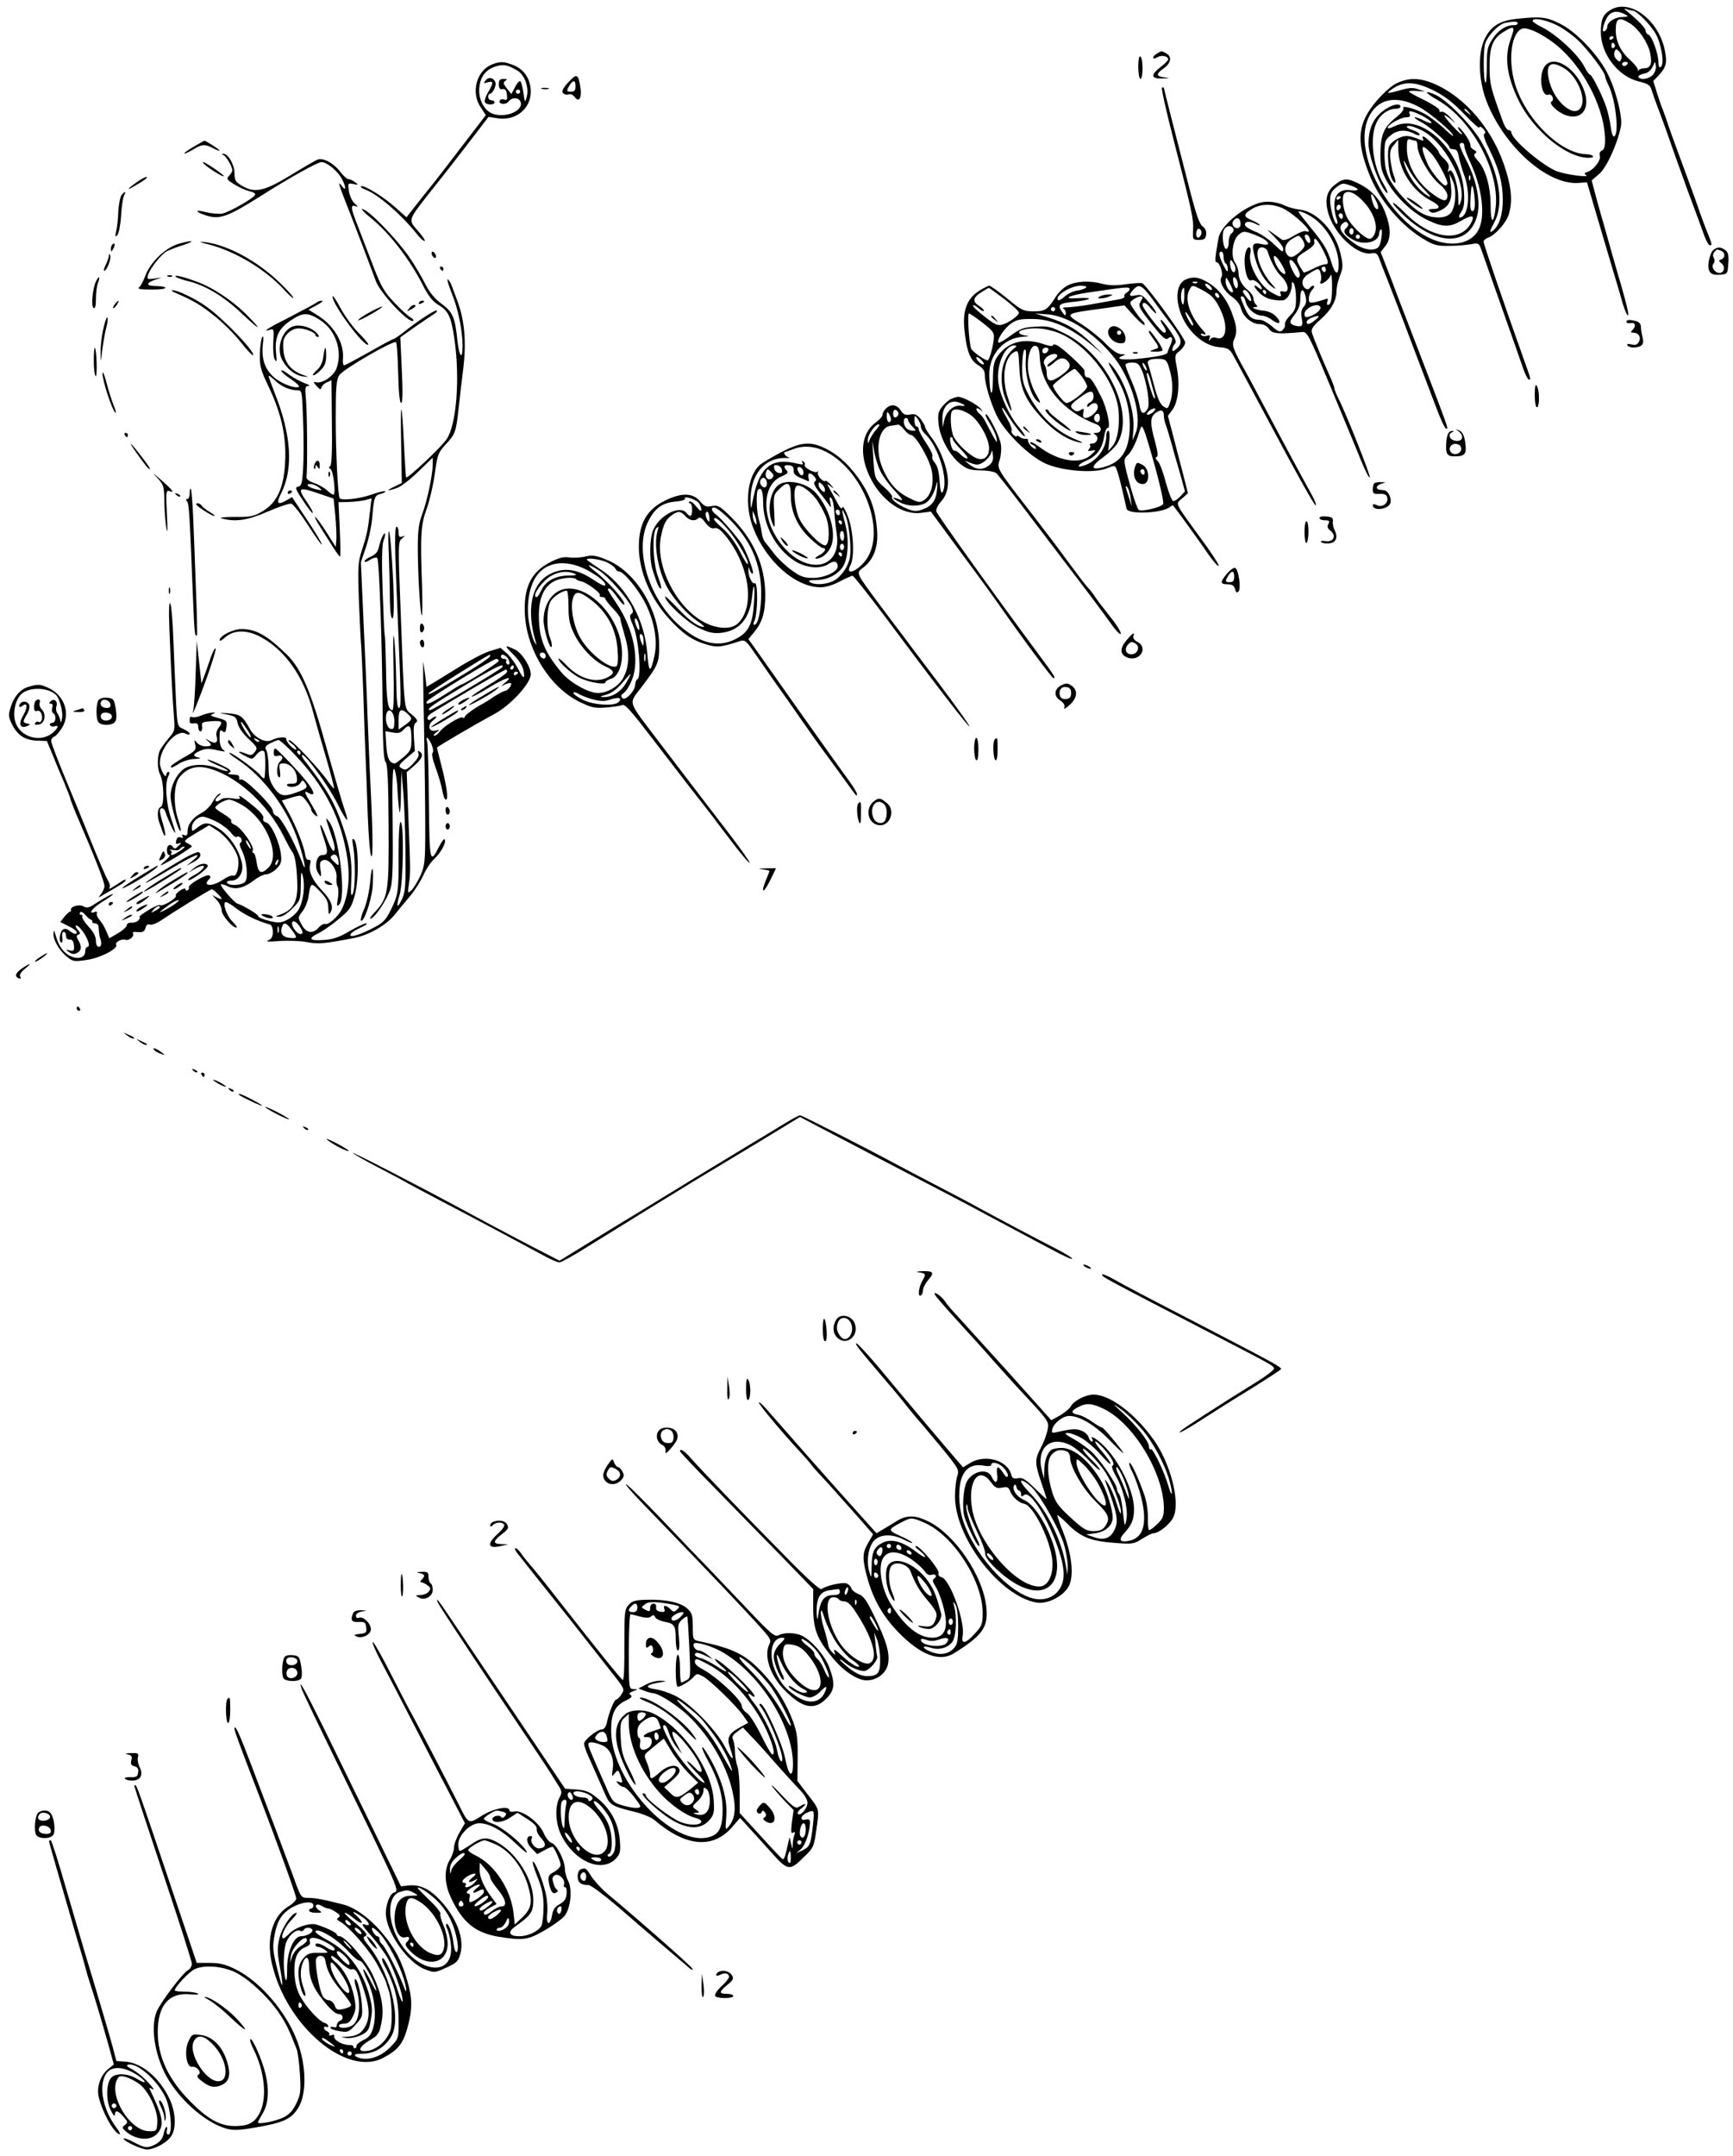 <?xml version="1.0" standalone="no"?>
<!DOCTYPE svg PUBLIC "-//W3C//DTD SVG 20010904//EN"
 "http://www.w3.org/TR/2001/REC-SVG-20010904/DTD/svg10.dtd">
<svg version="1.0" xmlns="http://www.w3.org/2000/svg"
 width="813pt" height="1011pt" viewBox="0 0 813 1011"
 preserveAspectRatio="xMidYMid meet">
<g transform="translate(0,1011) scale(0.1,-0.1)"
fill="#000000" stroke="none">
<path d="M7558 10065 c-37 -21 -48 -44 -48 -106 0 -103 82 -208 178 -231 45
-11 54 -17 61 -43 5 -16 21 -61 36 -100 14 -38 36 -97 47 -130 11 -33 49 -138
84 -235 36 -96 72 -194 80 -217 9 -24 20 -43 25 -43 12 0 12 2 -12 62 -12 29
-27 71 -35 93 -7 22 -40 114 -74 205 -34 91 -68 185 -76 210 -8 25 -19 54 -23
65 -5 11 -17 46 -27 77 l-18 58 26 27 c35 39 40 59 28 118 -29 141 -162 241
-252 190z m102 -5 c18 0 81 -64 106 -106 28 -48 44 -147 25 -158 -7 -5 -11 3
-11 22 0 40 -30 122 -46 129 -8 3 -14 11 -14 19 0 12 -33 47 -86 90 -18 15
-18 15 -1 10 10 -3 23 -6 27 -6z m-30 -21 c11 -6 5 -8 -19 -9 -35 0 -71 -23
-71 -46 0 -7 -5 -16 -12 -20 -21 -13 1 60 23 79 21 17 44 16 79 -4z m17 -39
c39 -24 82 -86 94 -137 11 -50 3 -73 -26 -73 -13 0 -26 -5 -28 -10 -3 -6 -4
-5 -3 2 1 6 -15 27 -35 45 -46 41 -69 89 -69 140 0 59 14 66 67 33z m-77 -64
c0 -3 -4 -8 -10 -11 -5 -3 -10 -1 -10 4 0 6 5 11 10 11 6 0 10 -2 10 -4z m5
-35 c3 -5 1 -12 -5 -16 -5 -3 -10 1 -10 9 0 18 6 21 15 7z m31 -67 c-6 -16 -8
-16 -23 -2 -9 10 -13 23 -9 34 6 16 8 16 23 2 9 -10 13 -23 9 -34z m29 -24
c-3 -5 -10 -10 -16 -10 -5 0 -9 5 -9 10 0 6 7 10 16 10 8 0 12 -4 9 -10z m119
-51 c-18 -20 -59 -26 -68 -10 -3 5 8 11 24 15 20 3 34 15 43 33 12 27 12 27
15 4 2 -12 -4 -31 -14 -42z"/>
<path d="M7110 10021 c-77 -9 -118 -36 -146 -96 -32 -69 -28 -190 9 -288 82
-213 285 -394 430 -385 l42 3 53 -180 c29 -99 61 -207 71 -240 10 -33 27 -89
37 -125 19 -72 41 -108 29 -50 -4 19 -22 88 -42 154 -19 65 -43 150 -54 190
-11 39 -24 85 -29 101 -5 17 -16 59 -26 94 l-17 65 35 30 c35 30 85 139 102
222 10 44 -26 181 -66 256 -46 87 -146 191 -220 227 -64 32 -91 35 -208 22z
m187 -26 c29 -13 76 -46 104 -72 49 -46 129 -152 129 -171 0 -5 7 -23 15 -40
36 -70 53 -242 25 -242 -4 0 -11 21 -14 48 -4 26 -12 63 -18 82 -15 50 -69
160 -79 160 -4 0 -15 15 -24 33 -28 58 -128 152 -202 190 -24 11 -43 25 -43
29 0 16 56 7 107 -17z m-177 6 c0 -6 -8 -9 -17 -9 -36 1 -73 -22 -100 -63 -25
-38 -28 -51 -28 -130 0 -48 -3 -82 -7 -76 -9 15 -10 133 -2 177 8 37 63 97 96
103 41 8 58 7 58 -2z m-20 -30 c0 -5 -7 -28 -15 -51 -28 -80 -16 -168 40 -283
69 -140 224 -267 327 -267 36 0 24 16 -13 17 -128 5 -299 184 -338 353 -26
110 -6 221 41 236 29 9 118 -38 180 -95 120 -110 207 -290 208 -429 0 -29 -5
-44 -15 -48 -9 -4 -13 -13 -10 -24 7 -21 -28 -66 -57 -76 -16 -5 -18 -8 -7
-15 20 -13 -89 1 -135 17 -66 24 -216 151 -216 184 0 5 -6 10 -13 10 -6 0 -17
15 -24 33 -62 170 -64 181 -65 261 -1 95 15 136 65 166 35 22 47 25 47 11z"/>
<path d="M7246 9798 c-29 -41 -15 -145 18 -132 16 6 30 -23 15 -32 -16 -9 29
-52 69 -65 69 -23 111 28 87 106 -33 112 -146 185 -189 123z m92 -8 c56 -34
100 -128 82 -176 -27 -70 -135 20 -155 129 -13 68 11 84 73 47z"/>
<path d="M5428 9859 c-10 -5 -18 -14 -18 -20 0 -5 8 -4 19 2 19 13 51 6 51 -9
0 -6 -16 -22 -35 -36 -49 -38 -46 -56 8 -54 36 1 38 2 10 5 -41 5 -41 16 -3
43 34 24 39 55 11 70 -23 12 -22 12 -43 -1z"/>
<path d="M5340 9796 c0 -31 5 -56 10 -56 6 0 10 22 10 49 0 28 -4 53 -10 56
-6 4 -10 -15 -10 -49z"/>
<path d="M2304 9806 c-70 -31 -95 -132 -49 -199 l24 -37 -59 -77 c-128 -167
-183 -239 -209 -270 -14 -17 -43 -54 -65 -82 l-39 -50 -54 48 c-56 50 -150
107 -160 97 -3 -3 7 -10 23 -16 60 -23 171 -120 245 -214 11 -14 25 -26 31
-26 5 0 -8 21 -31 47 -48 56 -52 44 78 209 53 66 131 167 174 223 l79 103 44
-7 c84 -12 154 45 154 125 0 57 -30 104 -80 124 -48 19 -65 19 -106 2z m120
-25 c37 -20 59 -81 47 -125 -8 -30 -9 -29 -16 22 -4 28 -11 52 -16 52 -5 0
-16 -14 -24 -31 l-16 -30 -21 26 c-17 22 -19 29 -7 36 11 7 8 9 -8 9 -18 0
-23 -6 -23 -25 0 -19 5 -25 18 -23 12 2 18 -5 20 -26 3 -23 0 -27 -12 -23 -8
3 -18 2 -21 -4 -11 -17 27 -23 40 -6 17 23 51 21 58 -3 11 -42 -76 -76 -135
-52 -36 15 -61 62 -60 111 2 56 27 92 73 108 37 13 59 10 103 -16z m16 -101
c0 -5 -4 -10 -10 -10 -5 0 -10 5 -10 10 0 6 5 10 10 10 6 0 10 -4 10 -10z"/>
<path d="M2278 9733 c-11 -14 -10 -15 10 -9 28 9 28 -3 1 -48 -11 -19 -18 -40
-14 -46 8 -13 45 -13 45 0 0 6 -7 10 -15 10 -8 0 -15 7 -15 15 0 8 3 15 8 15
13 0 32 39 26 54 -8 22 -31 27 -46 9z"/>
<path d="M2667 9725 c-26 -28 -33 -43 -26 -51 6 -7 18 -10 26 -7 9 4 22 -2 30
-13 19 -26 33 -3 26 45 -10 65 -17 68 -56 26z m33 -20 c0 -18 -5 -25 -20 -25
-23 0 -24 3 -8 30 17 27 28 25 28 -5z"/>
<path d="M6555 9721 c-24 -10 -63 -45 -97 -84 -88 -104 -97 -183 -37 -338 48
-126 152 -249 264 -314 42 -25 60 -29 115 -28 36 0 81 4 101 8 34 6 37 5 47
-22 24 -68 185 -523 199 -565 10 -27 21 -48 25 -48 11 0 12 -4 -33 122 -88
247 -179 513 -179 524 0 7 9 15 20 19 34 11 88 72 99 112 14 50 13 96 -3 163
-48 195 -172 360 -328 438 -77 37 -132 41 -193 13z m172 -36 c51 -26 90 -56
142 -110 39 -41 71 -70 71 -63 0 7 7 5 18 -6 11 -12 13 -20 6 -23 -8 -2 1 -30
24 -76 45 -91 62 -156 62 -235 0 -66 -16 -118 -43 -141 -22 -18 -21 -10 5 40
44 84 22 223 -59 368 -41 76 -159 197 -216 225 -59 27 -55 12 5 -22 160 -90
292 -330 275 -501 -9 -83 -24 -83 -24 1 1 87 -23 175 -59 213 -18 20 -22 30
-14 35 9 6 8 10 -5 17 -9 5 -17 13 -16 16 1 14 -14 43 -36 70 -13 16 -23 25
-23 20 0 -5 5 -14 12 -21 7 -7 9 -12 5 -12 -9 0 -86 84 -81 89 2 2 16 -6 32
-20 25 -23 25 -22 -3 9 -16 18 -35 30 -42 28 -7 -3 -12 0 -10 7 1 6 -30 27
-70 47 -40 19 -72 37 -73 40 0 4 17 5 38 3 l37 -2 -31 10 c-25 9 -44 8 -85 -4
-29 -9 -55 -14 -57 -12 -2 2 11 13 29 24 51 31 104 27 186 -14z m-71 -76 c51
-26 169 -127 160 -136 -1 -2 -21 15 -44 37 -23 21 -61 50 -84 64 -47 26 -115
45 -104 28 3 -6 -12 -25 -34 -42 -58 -46 -73 -81 -74 -170 0 -64 5 -83 29
-128 40 -73 119 -149 190 -183 74 -36 106 -36 162 -3 51 29 64 25 43 -14 -52
-93 -193 -69 -311 52 -27 27 -51 47 -54 44 -3 -3 21 -30 54 -61 154 -142 303
-141 341 2 17 64 -3 166 -50 257 -21 40 -35 75 -32 79 11 10 22 5 22 -12 0 -9
12 -41 26 -71 57 -121 74 -254 40 -320 -35 -67 -130 -84 -226 -40 -203 94
-363 404 -291 564 41 91 128 111 237 53z m235 -26 c13 -16 12 -17 -3 -4 -10 7
-18 15 -18 17 0 8 8 3 21 -13z m-203 -25 c41 -25 35 -35 -7 -14 -16 9 -36 16
-43 16 -7 0 7 -11 31 -24 43 -22 131 -102 131 -118 0 -4 9 -8 19 -8 14 0 20
-9 24 -32 3 -18 15 -60 27 -93 31 -85 18 -195 -22 -195 -6 0 -3 12 7 26 13 20
16 42 13 93 -11 194 -199 372 -326 309 -17 -9 -32 -12 -32 -7 0 14 62 49 87
49 16 0 21 4 16 16 -5 13 -2 15 18 9 13 -4 39 -16 57 -27z m-23 -57 c107 -48
218 -251 187 -339 -9 -24 -11 -22 -11 25 -1 63 -29 142 -43 121 -6 -9 -7 -6
-3 9 5 17 -1 29 -19 47 -14 13 -26 27 -26 32 0 11 -62 74 -73 74 -4 0 -5 -5
-1 -12 5 -8 2 -9 -12 -4 -53 22 -72 23 -103 8 -18 -8 -37 -24 -43 -35 -13 -24
-5 -125 12 -157 16 -30 23 -19 9 16 -6 16 -13 49 -16 74 -4 36 -1 51 16 70
l20 25 1 -47 c0 -91 67 -195 153 -239 44 -23 48 -39 10 -39 -20 0 -24 -3 -16
-11 9 -9 20 -9 43 1 49 20 64 51 57 118 l-7 57 16 -35 c19 -43 13 -124 -12
-151 -23 -25 -84 -25 -132 0 -49 25 -124 105 -153 161 -17 34 -23 62 -24 113
0 65 2 70 30 93 32 26 71 28 113 5 12 -6 22 -7 22 -2 0 5 -13 14 -30 20 -16 5
-30 12 -30 15 0 11 25 6 65 -13z m-24 -51 c5 0 9 -12 9 -26 0 -40 58 -141 102
-177 24 -19 38 -40 38 -54 0 -31 -19 -29 -67 6 -77 56 -123 137 -123 217 0 38
3 45 16 40 9 -3 20 -6 25 -6z m71 -57 c27 -28 78 -122 78 -142 0 -6 -4 -11 -9
-11 -14 0 -70 68 -85 104 -34 82 -30 97 16 49z m-34 -169 c26 -26 38 -42 27
-36 -49 25 -102 97 -119 162 -4 14 5 2 19 -27 14 -29 47 -73 73 -99z m219 44
c-3 -8 -6 -5 -6 6 -1 11 2 17 5 13 3 -3 4 -12 1 -19z m22 -105 c1 -28 -3 -43
-11 -43 -10 0 -12 18 -9 67 3 50 6 61 11 43 5 -14 8 -44 9 -67z"/>
<path d="M6505 9601 c-58 -35 -85 -88 -85 -165 0 -47 38 -160 69 -209 25 -39
28 -24 3 18 -53 87 -68 224 -33 293 19 38 55 62 91 62 11 0 20 5 20 10 0 16
-32 12 -65 -9z"/>
<path d="M6600 9182 c0 -9 69 -56 74 -51 2 2 -14 16 -35 31 -21 15 -39 24 -39
20z"/>
<path d="M2543 9693 c9 -2 23 -2 30 0 6 3 -1 5 -18 5 -16 0 -22 -2 -12 -5z"/>
<path d="M5506 9453 c87 -337 94 -371 91 -423 -2 -44 -1 -45 28 -45 24 0 31 5
33 24 3 16 -3 30 -17 40 -15 12 -32 62 -66 196 -60 233 -115 449 -115 453 0 1
-4 2 -9 2 -5 0 20 -111 55 -247z m126 -448 c-12 -22 -27 -2 -18 22 5 12 10 13
17 6 7 -7 8 -17 1 -28z"/>
<path d="M905 9420 c-27 -16 -45 -30 -40 -30 6 0 25 9 43 20 39 24 54 25 92 5
17 -9 30 -14 30 -11 0 5 -64 46 -71 46 -2 0 -26 -14 -54 -30z"/>
<path d="M1048 9383 c13 -5 42 -55 42 -72 0 -5 -7 -16 -15 -25 -14 -14 -12
-18 25 -41 22 -14 54 -28 71 -32 16 -3 28 -10 26 -16 -5 -16 -125 -84 -156
-89 -16 -2 -50 1 -75 7 -53 14 -53 2 0 -15 64 -21 101 -8 264 95 134 85 261
155 278 155 26 0 78 -43 97 -81 19 -36 19 -58 0 -33 -21 28 -18 15 14 -67 16
-41 53 -135 81 -209 28 -74 57 -151 64 -170 23 -59 158 -201 175 -184 3 3 -3
10 -14 16 -11 6 -45 37 -75 69 -47 49 -62 75 -99 171 -24 62 -56 146 -72 187
-34 86 -36 103 -11 94 13 -5 12 -2 -4 13 -12 10 -24 36 -27 58 -6 37 -5 38 21
33 25 -5 25 -4 7 9 -10 8 -24 14 -31 14 -6 0 -24 16 -39 36 -30 39 -79 65
-104 56 -9 -3 -66 -36 -128 -74 -125 -76 -169 -85 -230 -48 -28 17 -33 25 -33
59 0 39 -31 92 -53 90 -8 0 -8 -2 1 -6z"/>
<path d="M969 9331 c34 -26 81 -53 81 -47 0 7 -87 66 -97 66 -4 0 3 -9 16 -19z"/>
<path d="M642 9256 c-49 -35 -52 -43 -7 -16 47 27 63 40 50 40 -6 -1 -25 -11
-43 -24z"/>
<path d="M6263 9244 c-42 -32 -50 -77 -29 -142 33 -99 137 -192 201 -180 19 4
26 -1 34 -21 5 -14 25 -66 45 -116 19 -49 70 -180 111 -290 42 -110 93 -244
113 -297 20 -54 41 -98 46 -98 12 0 23 -30 -173 480 -16 41 -53 136 -81 212
l-53 136 22 28 c27 34 27 83 1 153 -23 64 -64 109 -124 139 -55 28 -74 27
-113 -4z m76 -5 c42 -15 39 -26 -4 -21 -48 6 -75 -19 -75 -69 0 -21 4 -49 10
-63 5 -14 6 -26 1 -26 -11 0 -31 71 -31 113 0 26 7 41 26 56 31 24 31 24 73
10z m55 -72 c48 -50 71 -112 56 -151 -5 -14 -16 -26 -24 -26 -23 0 -85 59
-107 101 -19 37 -26 99 -12 112 17 17 50 3 87 -36z m61 2 c16 -30 13 -52 -4
-33 -10 11 -24 64 -16 64 2 0 12 -14 20 -31z m-165 17 c0 -3 -4 -8 -10 -11 -5
-3 -10 -1 -10 4 0 6 5 11 10 11 6 0 10 -2 10 -4z m0 -45 c0 -6 -4 -13 -10 -16
-5 -3 -10 1 -10 9 0 9 5 16 10 16 6 0 10 -4 10 -9z m10 -47 c0 -8 -4 -12 -10
-9 -5 3 -10 10 -10 16 0 5 5 9 10 9 6 0 10 -7 10 -16z m24 -33 c3 -5 -1 -14
-9 -21 -18 -15 -6 -34 36 -56 51 -26 119 -8 119 32 0 7 4 15 8 18 11 7 2 -66
-10 -81 -18 -23 -73 -15 -115 16 -55 40 -75 69 -60 87 14 16 24 17 31 5z m26
-36 c0 -8 -4 -15 -10 -15 -5 0 -10 7 -10 15 0 8 5 15 10 15 6 0 10 -7 10 -15z
m30 -25 c0 -5 -4 -10 -10 -10 -5 0 -10 5 -10 10 0 6 5 10 10 10 6 0 10 -4 10
-10z"/>
<path d="M570 9195 c-6 -8 -13 -43 -15 -77 -1 -35 -6 -76 -10 -93 -6 -24 -5
-28 5 -18 7 7 15 46 18 90 2 43 9 86 14 96 11 21 5 22 -12 2z"/>
<path d="M5900 9156 c-86 -30 -175 -110 -184 -164 -16 -92 -18 -112 -8 -112
14 0 32 -55 22 -70 -13 -20 13 -67 50 -92 20 -14 37 -35 42 -55 10 -39 51 -73
88 -73 17 0 33 -8 43 -22 15 -23 42 -26 156 -15 23 2 31 -13 123 -233 54 -129
109 -263 123 -296 47 -117 66 -157 71 -152 5 6 -112 301 -146 367 -11 22 -20
45 -20 50 0 6 -11 34 -24 63 -32 71 -72 168 -81 196 -5 19 2 30 41 65 49 43
74 88 74 134 0 15 7 47 16 70 15 37 15 50 3 102 -23 104 -109 198 -191 208
-24 3 -54 11 -68 18 -41 20 -93 25 -130 11z m114 -21 c56 -24 164 -129 112
-109 -8 3 -33 -7 -57 -22 -27 -17 -47 -23 -55 -18 -77 56 -80 57 -36 14 23
-23 42 -48 42 -56 0 -20 -2 -19 -48 25 -22 21 -61 47 -86 56 -25 10 -46 24
-46 31 0 17 24 18 51 4 10 -6 19 -8 19 -5 0 3 -16 13 -35 21 -43 18 -44 29 -2
54 39 24 91 26 141 5z m153 -51 c65 -49 113 -140 113 -214 0 -55 -16 -50 -34
9 -17 57 -34 86 -91 156 -76 94 -73 89 -45 80 14 -4 39 -18 57 -31z m-347 -25
c0 -23 -28 -26 -37 -3 -6 16 15 37 29 28 4 -3 8 -14 8 -25z m-34 -21 c4 -6 0
-16 -8 -22 -8 -6 -14 -24 -14 -40 1 -16 -4 -31 -10 -33 -15 -5 -24 66 -12 90
10 19 33 23 44 5z m143 -49 c30 -20 26 -32 -9 -24 -45 10 -50 1 -33 -62 16
-62 48 -116 85 -141 17 -12 15 -7 -10 21 -59 69 -84 167 -42 167 11 0 23 -8
26 -17 17 -53 40 -95 65 -119 34 -33 41 -79 10 -71 -14 3 -18 1 -14 -9 7 -18
-1 -18 -36 1 -61 31 -119 135 -105 189 7 28 -10 37 -20 10 -18 -46 1 -153 25
-138 6 3 19 -2 30 -12 22 -20 26 -42 4 -24 -29 24 -25 4 4 -24 20 -19 43 -30
74 -33 38 -5 47 -2 61 18 9 13 16 35 16 49 0 20 2 22 10 10 5 -8 10 -39 10
-68 0 -45 -4 -58 -27 -81 -16 -15 -27 -34 -25 -43 2 -8 -4 -20 -12 -27 -11
-10 -21 -6 -49 19 -19 16 -44 30 -55 30 -38 0 -54 13 -73 57 -22 51 -22 53
-10 53 5 0 12 -12 15 -26 9 -33 44 -63 74 -64 13 0 35 -9 49 -20 34 -26 49
-15 20 15 -13 15 -36 26 -59 28 -36 3 -66 17 -38 17 11 0 11 3 2 12 -7 7 -12
20 -12 29 0 10 -11 26 -23 36 -30 23 -47 55 -47 85 0 13 -7 34 -16 46 -22 32
-11 111 19 133 18 15 25 15 57 4 21 -7 47 -19 59 -26z m191 -30 c0 -8 -14 -25
-31 -38 -24 -18 -33 -20 -45 -11 -25 22 -17 59 18 80 30 18 32 18 44 2 8 -9
14 -24 14 -33z m24 35 c9 -22 -3 -32 -14 -14 -12 19 -12 30 -1 30 5 0 12 -7
15 -16z m61 -54 c29 -57 31 -70 10 -70 -9 0 -34 -9 -56 -21 -23 -11 -42 -19
-43 -17 -43 67 -43 67 16 104 25 16 38 30 34 40 -3 8 -1 14 4 14 5 0 21 -22
35 -50z m-465 -34 c0 -14 5 -28 10 -31 6 -3 10 -16 10 -28 0 -16 -5 -11 -20
18 -22 43 -25 65 -10 65 6 0 10 -11 10 -24z m269 -30 c27 -43 28 -65 2 -42
-22 20 -45 76 -31 76 4 0 18 -15 29 -34z m-219 -6 c13 -24 2 -50 -11 -29 -9
15 -12 49 -4 49 2 0 9 -9 15 -20z m296 -15 c12 -23 15 -38 8 -45 -7 -7 -17 4
-32 35 -27 55 -6 64 24 10z m134 -11 c0 -8 -4 -12 -10 -9 -5 3 -10 10 -10 16
0 5 5 9 10 9 6 0 10 -7 10 -16z m-24 -18 c3 -14 3 -30 -1 -35 -3 -6 -2 -11 2
-11 14 0 40 23 46 40 3 8 6 -13 6 -47 1 -64 -5 -93 -20 -93 -4 0 -5 8 -2 17 5
13 3 15 -13 9 -10 -4 -31 -10 -46 -13 -24 -5 -28 -2 -28 17 0 13 7 32 17 42 9
10 11 18 5 18 -6 0 -13 -4 -17 -10 -10 -16 -35 1 -35 25 0 15 11 30 33 43 42
27 46 26 53 -2z m-412 -85 c-10 -10 -34 24 -34 48 1 25 1 25 20 -9 10 -19 16
-37 14 -39z m21 48 c6 -19 0 -38 -9 -28 -10 12 -16 49 -7 49 5 0 13 -9 16 -21z
m55 -58 c17 -33 11 -45 -10 -18 -22 28 -25 37 -10 37 5 0 14 -9 20 -19z m80 9
c0 -5 -2 -10 -4 -10 -3 0 -8 5 -11 10 -3 6 -1 10 4 10 6 0 11 -4 11 -10z m185
-21 c5 -21 2 -36 -9 -48 -11 -12 -14 -28 -9 -54 5 -32 3 -37 -13 -37 -11 0
-25 4 -33 9 -12 8 -10 16 12 45 19 24 27 47 27 75 0 48 15 54 25 10z m69 -48
c7 -11 -22 -37 -51 -45 -18 -6 -23 -3 -23 12 0 27 61 55 74 33z m-23 -61 c-26
-22 -41 -25 -41 -10 0 6 10 15 23 20 36 14 44 11 18 -10z"/>
<path d="M1742 9086 c87 -71 182 -195 241 -312 26 -51 46 -77 71 -92 49 -29
62 -55 77 -157 28 -185 11 -407 -36 -475 -27 -39 -183 -186 -190 -179 -1 2 -6
74 -10 159 -4 85 -9 157 -12 160 -3 3 -3 -74 -1 -170 l3 -175 -35 -17 c-41
-20 -37 -23 11 -7 19 6 64 41 102 78 l67 65 0 -31 c0 -49 -26 -172 -49 -233
-16 -43 -21 -78 -21 -155 0 -131 12 -327 19 -320 3 3 3 63 1 133 -9 243 -6
291 22 367 14 39 31 113 38 165 12 88 16 98 50 135 46 49 49 59 61 165 5 47
15 136 23 198 14 120 5 220 -27 307 -8 22 -20 55 -27 73 -6 17 -16 32 -20 32
-4 0 5 -30 20 -67 30 -75 50 -174 50 -247 0 -67 -16 -49 -24 26 -11 109 -22
135 -74 173 -33 24 -56 52 -79 97 -18 35 -51 91 -75 125 -65 92 -193 223 -220
223 -5 0 14 -20 44 -44z"/>
<path d="M830 8964 c-58 -20 -125 -86 -147 -144 -9 -25 -22 -50 -30 -57 -11
-8 4 -11 64 -11 76 0 80 16 5 17 -40 1 -34 17 11 31 32 10 31 10 -6 4 -37 -5
-38 -4 -32 18 10 31 62 96 88 110 12 6 47 20 77 29 30 10 46 18 35 18 -11 0
-40 -7 -65 -15z"/>
<path d="M985 8962 c122 -32 265 -119 350 -213 20 -22 39 -39 41 -36 3 2 -23
32 -58 66 -107 105 -249 183 -359 196 -32 3 -25 0 26 -13z"/>
<path d="M527 8963 c-4 -3 -7 -13 -7 -22 1 -13 3 -13 11 2 11 19 8 33 -4 20z"/>
<path d="M8038 8938 c-9 -7 -18 -32 -22 -54 -7 -50 8 -67 56 -62 32 3 33 4 36
53 3 38 -1 52 -14 62 -22 16 -36 16 -56 1z m36 -4 c20 -8 21 -33 1 -40 -14 -6
-13 -8 1 -19 19 -14 13 -45 -9 -45 -23 0 -41 28 -29 43 7 8 7 18 2 27 -5 9 -5
19 2 27 12 15 11 15 32 7z"/>
<path d="M2026 8915 c4 -8 10 -15 15 -15 4 0 6 7 3 15 -4 8 -10 15 -15 15 -4
0 -6 -7 -3 -15z"/>
<path d="M511 8910 c-1 -8 -8 -27 -15 -42 -8 -16 -11 -28 -7 -28 12 0 34 57
28 72 -4 10 -6 9 -6 -2z"/>
<path d="M2065 8850 c3 -5 8 -10 11 -10 2 0 4 5 4 10 0 6 -5 10 -11 10 -5 0
-7 -4 -4 -10z"/>
<path d="M788 8813 c7 -3 16 -2 19 1 4 3 -2 6 -13 5 -11 0 -14 -3 -6 -6z"/>
<path d="M825 8812 c6 -5 33 -15 60 -21 79 -20 162 -69 247 -149 89 -85 106
-89 22 -5 -67 66 -157 125 -228 151 -67 25 -114 36 -101 24z"/>
<path d="M451 8792 c-16 -30 -25 -119 -12 -126 7 -5 11 9 11 43 0 27 4 61 10
75 11 30 5 35 -9 8z"/>
<path d="M5564 8800 c-35 -14 -49 -63 -35 -125 22 -100 106 -185 189 -193 41
-3 51 -9 66 -36 10 -17 99 -183 198 -368 99 -186 184 -338 190 -338 5 0 -4 24
-20 53 -32 57 -135 248 -227 422 -32 61 -69 130 -83 155 -58 103 -64 122 -53
147 16 34 14 61 -9 123 -24 67 -65 118 -116 147 -41 24 -66 27 -100 13z m53
-16 c-3 -3 -12 -4 -19 -1 -8 3 -5 6 6 6 11 1 17 -2 13 -5z m63 -19 c7 -8 8
-15 2 -15 -5 0 -15 7 -22 15 -7 8 -8 15 -2 15 5 0 15 -7 22 -15z m-42 -14 c47
-24 66 -45 91 -101 34 -76 22 -141 -24 -124 -10 4 -21 1 -27 -7 -8 -11 -9 -10
-4 4 5 15 2 17 -13 12 -11 -3 -22 -1 -26 4 -4 7 1 8 12 4 14 -5 12 1 -8 23
-58 66 -82 140 -60 183 14 26 13 26 59 2z m-82 -35 c-1 -24 -4 -39 -8 -33 -13
21 -8 77 7 77 1 0 1 -20 1 -44z m164 3 c0 -6 -4 -7 -10 -4 -5 3 -10 11 -10 16
0 6 5 7 10 4 6 -3 10 -11 10 -16z m-123 -135 c-3 -3 -13 8 -21 25 -23 43 -19
52 5 13 12 -18 19 -35 16 -38z"/>
<path d="M5010 8772 c-19 -9 -44 -33 -56 -52 -41 -64 -50 -70 -105 -70 -47 0
-56 4 -124 60 -40 33 -78 60 -84 60 -6 0 -29 -12 -51 -26 -54 -36 -74 -91 -66
-176 10 -103 27 -147 63 -169 24 -15 33 -28 33 -47 0 -41 26 -128 56 -191 38
-78 152 -190 229 -225 78 -35 229 -47 288 -22 37 15 38 15 47 -9 5 -14 17 -58
26 -97 9 -40 18 -78 19 -84 8 -28 167 -21 203 8 7 6 14 9 16 7 13 -15 126
-172 148 -204 37 -56 71 -94 64 -73 -3 9 -40 66 -84 125 -125 172 -119 158
-86 186 l27 24 -20 79 c-11 43 -33 125 -47 181 l-27 103 21 28 c27 36 36 119
21 197 -11 58 -11 61 14 80 14 12 25 29 25 39 0 20 -183 272 -202 278 -6 2
-41 0 -77 -5 -46 -7 -79 -6 -109 2 -59 16 -121 13 -162 -7z m85 -11 c-6 -5
-25 -12 -44 -14 -18 -3 -44 -16 -57 -28 -13 -12 -27 -20 -30 -16 -19 18 57 67
106 67 21 0 30 -4 25 -9z m191 -23 c-9 -5 -14 -13 -11 -18 3 -5 -11 -12 -32
-15 -21 -4 -73 -13 -117 -21 -43 -8 -95 -14 -115 -15 -20 0 -30 -3 -23 -6 6
-2 12 -12 12 -21 -1 -15 -3 -14 -15 2 -27 36 -18 44 55 51 81 8 95 22 18 17
-81 -6 -46 13 52 27 173 25 185 27 189 17 2 -5 -4 -13 -13 -18z m116 -25 c23
-32 63 -87 90 -122 53 -70 58 -89 28 -116 -16 -14 -20 -15 -20 -4 0 8 5 20 12
27 8 8 3 23 -23 61 -19 28 -38 51 -42 51 -5 0 -1 -10 7 -22 18 -26 20 -38 7
-38 -12 0 -101 114 -101 129 0 19 18 12 39 -16 12 -14 23 -24 25 -22 3 2 -11
24 -31 47 -31 38 -39 42 -64 37 -33 -7 -36 0 -12 27 26 28 39 22 85 -39z
m-691 -5 c38 -29 69 -58 69 -64 0 -14 -49 -49 -80 -57 -20 -5 -37 3 -83 40
-32 25 -56 48 -53 51 3 3 15 -3 26 -13 11 -10 22 -16 25 -13 3 3 -6 13 -20 22
-34 22 -32 40 8 65 17 11 34 21 36 21 2 0 35 -24 72 -52z m649 7 c0 -3 -5 -13
-11 -23 -10 -16 -2 -31 52 -99 49 -62 67 -79 77 -71 20 17 27 1 13 -29 -7 -16
-13 -30 -13 -33 1 -12 -30 -20 -116 -30 -89 -11 -138 -5 -96 11 16 7 16 8 -6
8 -17 1 -43 18 -75 52 -28 28 -76 66 -107 86 -85 53 -87 52 92 76 l105 15 47
-52 c26 -28 48 -46 48 -39 0 6 -4 14 -8 17 -5 3 -21 23 -37 46 -27 39 -28 41
-9 55 19 14 44 20 44 10z m-410 -55 c0 -5 -4 -10 -10 -10 -5 0 -10 5 -10 10 0
6 5 10 10 10 6 0 10 -4 10 -10z m-340 -64 c50 -39 55 -46 52 -77 -4 -39 -21
-99 -29 -99 -13 0 -72 42 -77 55 -10 27 -19 165 -10 165 5 -1 34 -20 64 -44z
m427 0 c80 -42 175 -131 221 -208 66 -111 96 -244 70 -308 l-15 -35 4 50 c8
84 -37 222 -96 295 -31 38 -25 19 14 -45 45 -75 65 -147 65 -232 -1 -113 -37
-171 -124 -194 -60 -16 -61 3 -3 45 29 21 61 52 70 69 82 142 -51 415 -248
513 -67 33 -80 36 -138 32 -55 -3 -71 -9 -116 -42 -28 -21 -54 -36 -57 -33
-10 10 26 66 58 89 27 19 45 23 103 22 85 0 171 -37 268 -115 l62 -51 -56 54
c-64 62 -117 93 -204 120 l-60 18 57 -4 c40 -3 77 -15 125 -40z m-53 -55 c128
-62 249 -224 263 -353 7 -74 -4 -142 -28 -170 l-20 -23 5 48 c3 26 1 47 -5 47
-5 0 -9 -11 -9 -24 0 -60 -46 -121 -107 -140 -38 -12 -25 8 16 25 46 20 73 57
81 113 3 22 11 40 16 39 17 -3 -2 90 -29 144 -36 72 -50 93 -64 93 -12 0 -17
12 -15 31 2 10 -100 104 -126 118 -13 7 -22 8 -22 2 0 -6 -17 -4 -41 4 -89 32
-166 14 -214 -49 -22 -29 -26 -44 -27 -117 -1 -93 -15 -75 -17 22 -2 97 69
176 161 180 30 2 30 2 6 6 -31 5 -37 19 -10 26 55 15 126 6 186 -22z m-228
-66 c-60 -46 -75 -152 -35 -246 28 -65 33 -59 9 11 -33 94 -20 193 28 219 19
10 20 7 24 -72 4 -101 29 -155 110 -242 56 -60 116 -98 173 -110 20 -4 14 1
-16 13 -93 38 -167 107 -220 204 -29 55 -34 72 -34 135 0 40 5 77 10 82 8 8
10 -8 7 -52 -4 -66 23 -162 53 -187 21 -17 19 -9 -10 41 -13 24 -27 67 -31 95
-8 64 10 127 34 122 13 -2 18 -17 20 -58 8 -131 108 -249 264 -309 30 -11 29
-41 -1 -41 -13 0 -13 -2 -2 -9 18 -12 7 -41 -15 -41 -10 0 -14 -3 -11 -7 4 -3
2 -12 -4 -19 -8 -10 -5 -11 13 -7 22 4 22 3 -5 -21 -50 -46 -154 -29 -245 41
-18 14 -36 22 -39 19 -3 -3 2 -8 11 -12 9 -3 16 -11 16 -17 0 -5 -9 -2 -20 8
-10 9 -18 22 -17 29 1 6 -4 10 -12 8 -7 -1 -19 3 -27 9 -8 6 -14 8 -14 4 0 -4
-7 -2 -15 5 -8 7 -12 16 -9 21 3 5 -6 29 -20 54 -32 53 -34 74 -3 25 34 -55
79 -111 85 -106 2 3 -10 22 -28 43 -42 48 -88 146 -96 206 -12 82 29 178 75
177 13 -1 12 -3 -3 -15z m162 -7 c-6 -18 -28 -21 -28 -4 0 9 7 16 16 16 9 0
14 -5 12 -12z m42 -27 c0 -5 -12 -16 -26 -26 -14 -9 -23 -19 -20 -23 3 -3 16
4 29 16 27 26 50 28 67 7 18 -21 7 -40 -40 -71 -44 -29 -59 -24 -60 21 0 11
-5 27 -10 35 -6 10 -4 20 7 32 17 19 53 25 53 9z m-345 -39 c-6 -7 -35 18 -35
31 0 5 9 2 20 -8 11 -10 18 -20 15 -23z m871 -22 c17 -55 18 -116 3 -158 -10
-30 -12 -31 -32 -17 -15 10 -28 41 -43 98 -12 45 -24 89 -28 99 -8 19 11 27
58 25 25 -2 31 -8 42 -47z m-129 -7 c24 -58 39 -161 27 -180 -19 -31 -32 -24
-39 19 -4 24 -20 73 -36 110 -16 36 -29 71 -29 77 0 6 14 11 31 11 25 0 32 -6
46 -37z m23 2 c0 -5 -5 -3 -10 5 -5 8 -10 20 -10 25 0 6 5 3 10 -5 5 -8 10
-19 10 -25z m-306 -29 c14 -19 26 -41 26 -49 0 -17 -76 -77 -97 -77 -12 0 -63
66 -63 82 0 8 90 77 101 78 4 0 18 -15 33 -34z m326 -28 c6 -24 14 -52 17 -63
3 -11 2 -16 -3 -12 -7 7 -32 89 -34 110 -1 22 11 1 20 -35z m-270 -69 c0 -11
-7 -22 -15 -25 -8 -4 -15 -11 -15 -17 0 -7 4 -7 12 1 18 18 38 14 38 -7 0 -21
-35 -51 -58 -51 -10 0 -13 8 -10 24 4 21 3 23 -13 13 -13 -8 -21 -8 -33 2 -20
16 -15 25 36 61 43 31 58 31 58 -1z m276 -75 c-11 -7 -22 -11 -25 -8 -3 3 3
12 13 20 11 7 22 11 25 8 3 -3 -3 -12 -13 -20z m54 -14 c0 -11 4 -29 9 -42 5
-13 14 -43 21 -68 7 -25 17 -58 21 -75 5 -16 18 -61 29 -100 l19 -69 -21 -23
c-12 -13 -27 -23 -33 -23 -7 0 -22 38 -35 85 -12 47 -29 93 -38 102 -11 10
-13 18 -6 20 8 3 5 25 -7 71 -25 88 -24 117 3 136 25 18 38 13 38 -14z m-300
-10 c0 -21 -15 -27 -25 -10 -7 12 2 30 16 30 5 0 9 -9 9 -20z m261 -237 c23
-84 39 -159 36 -166 -6 -15 -100 -38 -115 -28 -5 3 -21 47 -35 96 -40 144 -39
139 -13 164 13 13 32 49 43 82 18 58 18 58 30 31 7 -15 31 -96 54 -179z m-117
-138 l6 -40 -15 45 c-17 53 -18 57 -6 45 5 -6 12 -28 15 -50z"/>
<path d="M5160 8720 c-12 -8 -12 -10 5 -9 11 0 29 4 40 9 18 8 18 9 -5 9 -14
0 -32 -4 -40 -9z"/>
<path d="M4650 8626 c0 -2 8 -10 18 -17 15 -13 16 -12 3 4 -13 16 -21 21 -21
13z"/>
<path d="M5207 8573 c-25 -24 8 -72 51 -73 17 0 22 6 22 23 0 38 -51 73 -73
50z m53 -23 c0 -5 -4 -10 -10 -10 -5 0 -10 5 -10 10 0 6 5 10 10 10 6 0 10 -4
10 -10z"/>
<path d="M5390 8553 c0 -3 12 -21 26 -40 18 -24 21 -34 12 -37 -39 -13 -40
-14 -12 -15 17 -1 34 2 37 5 3 4 -8 26 -25 50 -31 43 -38 50 -38 37z"/>
<path d="M5318 8453 c7 -3 16 -2 19 1 4 3 -2 6 -13 5 -11 0 -14 -3 -6 -6z"/>
<path d="M4916 8169 c24 -28 94 -79 107 -79 5 0 -16 19 -47 42 -31 23 -56 45
-56 50 0 4 -5 8 -12 8 -6 0 -3 -10 8 -21z"/>
<path d="M4800 8106 c0 -2 8 -10 18 -17 15 -13 16 -12 3 4 -13 16 -21 21 -21
13z"/>
<path d="M5050 8081 c8 -6 28 -11 44 -11 39 0 31 6 -19 14 -29 5 -36 4 -25 -3z"/>
<path d="M4860 8046 c0 -2 7 -7 16 -10 8 -3 12 -2 9 4 -6 10 -25 14 -25 6z"/>
<path d="M5015 7980 c4 -6 11 -8 16 -5 14 9 11 15 -7 15 -8 0 -12 -5 -9 -10z"/>
<path d="M5326 7924 c-16 -43 1 -84 35 -84 35 0 34 71 -1 90 -25 13 -27 13
-34 -6z m44 -30 c0 -8 -4 -12 -10 -9 -5 3 -10 10 -10 16 0 5 5 9 10 9 6 0 10
-7 10 -16z"/>
<path d="M820 8738 c88 -38 120 -57 184 -108 40 -31 96 -87 125 -124 29 -37
56 -65 58 -62 13 13 -136 169 -217 227 -49 36 -138 79 -160 78 -8 0 -4 -5 10
-11z"/>
<path d="M1560 8719 c0 -38 151 -241 168 -225 2 3 -18 27 -45 54 -27 27 -66
81 -86 118 -20 38 -37 62 -37 53z"/>
<path d="M540 8685 c-7 -9 -11 -17 -9 -20 3 -2 10 5 17 15 14 24 10 26 -8 5z"/>
<path d="M1485 8691 c-6 -5 -61 -34 -122 -66 -104 -52 -140 -75 -95 -61 16 6
18 0 14 -58 -2 -37 1 -72 7 -82 9 -15 10 -9 6 31 -7 74 11 114 70 153 56 38
81 38 138 0 71 -46 104 -141 77 -222 -12 -39 -70 -78 -100 -68 -11 3 -9 -2 5
-18 15 -17 21 -19 23 -7 2 8 13 19 25 24 l22 10 2 -198 c2 -132 -1 -200 -8
-205 -8 -4 -7 -9 2 -14 13 -9 26 -120 13 -120 -4 0 -18 9 -30 21 -12 11 -39
27 -61 34 -27 10 -37 19 -35 32 5 33 3 307 -3 366 -5 50 -3 57 12 57 10 1 1 7
-20 14 -20 8 -53 26 -72 40 -19 15 -35 23 -35 17 0 -5 20 -23 45 -39 25 -17
42 -33 37 -36 -17 -10 -83 15 -117 45 -43 38 -59 87 -52 153 4 32 3 45 -3 35
-5 -8 -10 -44 -11 -80 -1 -56 4 -74 40 -150 60 -125 84 -232 79 -349 -5 -125
-37 -197 -107 -238 -41 -24 -56 -27 -131 -26 -49 0 -74 -3 -60 -7 64 -18 122
-9 216 32 51 22 100 39 110 37 9 -1 45 -48 80 -102 35 -55 64 -95 64 -89 0 6
-31 58 -70 116 l-70 106 -29 -17 c-40 -22 -46 -12 -22 35 58 115 48 274 -30
469 -16 41 -29 77 -29 81 0 4 12 -5 28 -19 30 -30 71 -48 106 -48 23 0 23 -2
28 -142 3 -79 3 -180 0 -225 -4 -70 -8 -82 -23 -85 -16 -3 -14 -11 23 -66 22
-34 43 -60 45 -58 3 3 -9 25 -26 50 -50 73 -43 76 74 35 l50 -17 8 -79 c4 -43
6 -94 5 -113 l-3 -35 -42 67 c-23 36 -47 70 -54 73 -6 4 5 -18 25 -49 19 -30
47 -74 61 -96 14 -22 28 -40 30 -40 3 0 2 57 -1 128 l-6 127 48 1 c27 1 62 5
78 9 l29 8 -7 -59 c-10 -89 -15 -113 -38 -183 -19 -59 -20 -77 -14 -246 4
-100 9 -195 11 -211 1 -16 6 -119 10 -229 3 -110 8 -238 10 -285 2 -47 7 -168
10 -270 4 -102 11 -189 17 -195 9 -9 7 128 -7 395 -2 47 -7 166 -11 265 -3 99
-12 301 -19 449 l-12 270 24 70 c13 39 26 100 29 136 8 98 11 107 40 114 15 4
24 9 21 12 -3 3 -34 -4 -69 -17 -53 -18 -133 -27 -144 -16 -9 8 -19 220 -19
377 0 148 3 180 17 201 18 28 255 165 266 154 4 -4 8 -69 10 -146 2 -87 7
-139 14 -139 7 0 8 50 3 154 l-7 154 73 52 c41 28 81 55 89 60 8 5 12 11 9 14
-5 6 -91 -50 -157 -103 -22 -17 -43 -31 -46 -31 -4 0 -55 -27 -114 -61 -59
-33 -111 -61 -117 -62 -5 -1 -8 13 -6 31 6 73 -41 154 -117 202 l-45 28 39 21
c21 11 32 20 24 21 -9 0 -20 -4 -25 -9z m11 -867 c18 -15 18 -15 -11 -9 -37 8
-57 25 -29 25 11 0 29 -7 40 -16z"/>
<path d="M1965 8690 c-3 -6 1 -7 9 -4 18 7 21 14 7 14 -6 0 -13 -4 -16 -10z"/>
<path d="M1919 8663 c-13 -15 -12 -15 9 -4 23 12 28 21 13 21 -5 0 -15 -7 -22
-17z"/>
<path d="M1728 8642 c-27 -15 -48 -30 -48 -34 0 -6 85 40 109 59 18 14 -23 -3
-61 -25z"/>
<path d="M496 8609 c-14 -39 -25 -109 -24 -154 1 -49 1 -48 8 16 5 36 13 83
19 104 10 37 7 64 -3 34z"/>
<path d="M7630 8601 c0 -6 9 -8 20 -6 22 4 27 -14 8 -33 -9 -9 -9 -12 3 -12
26 0 39 -21 28 -42 -8 -15 -17 -18 -36 -13 -16 4 -22 2 -18 -5 8 -12 45 -13
64 -1 9 6 12 18 7 37 -4 16 -8 39 -8 51 0 13 -8 23 -22 27 -31 8 -46 7 -46 -3z"/>
<path d="M1384 8582 c-56 -9 -91 -100 -61 -158 23 -44 59 -73 97 -79 30 -4 31
-4 9 4 -75 25 -105 72 -100 157 2 31 38 64 71 64 33 0 80 -19 80 -32 0 -4 6
-8 12 -8 7 0 4 9 -8 20 -22 23 -68 38 -100 32z"/>
<path d="M440 8417 c0 -36 4 -68 9 -71 8 -6 5 124 -4 133 -3 2 -5 -25 -5 -62z"/>
<path d="M1517 8438 c-4 -29 -14 -50 -32 -65 -14 -13 -21 -23 -15 -23 6 0 22
11 35 25 18 18 25 35 25 65 0 52 -6 51 -13 -2z"/>
<path d="M481 8358 c-1 -30 43 -166 59 -182 6 -6 4 7 -5 28 -9 22 -25 71 -35
110 -10 40 -19 59 -19 44z"/>
<path d="M7200 8258 c0 -32 4 -58 10 -58 13 0 13 80 0 100 -7 11 -10 -2 -10
-42z"/>
<path d="M4464 8240 c-12 -4 -31 -21 -44 -37 -19 -24 -21 -36 -17 -81 7 -65
50 -145 101 -187 32 -25 47 -30 96 -31 33 0 66 -6 74 -13 8 -7 66 -81 129
-164 64 -84 172 -226 241 -317 70 -91 145 -192 168 -225 23 -32 43 -54 46 -47
2 7 -20 43 -50 80 -29 37 -61 78 -70 92 -9 14 -24 34 -35 45 -10 11 -41 51
-68 88 -84 114 -97 131 -190 252 -172 222 -169 217 -155 259 6 20 9 53 5 74
-6 39 -63 148 -71 139 -3 -3 6 -22 20 -44 13 -21 28 -51 31 -68 5 -26 2 -23
-19 15 -13 25 -29 54 -34 65 -6 12 -17 27 -26 34 -22 18 -20 37 2 20 16 -13
16 -13 2 5 -15 19 -85 56 -105 55 -5 0 -20 -4 -31 -9z m59 -29 c5 -5 -2 -6
-15 -4 -32 6 -68 -24 -78 -67 l-8 -35 -1 42 c-1 53 30 87 69 78 14 -4 29 -10
33 -14z m29 -46 c40 -27 88 -112 88 -156 0 -41 -24 -61 -58 -48 -33 13 -89 65
-108 101 -14 28 -19 109 -7 121 13 14 49 6 85 -18z m-82 -115 c0 -5 18 -28 40
-50 22 -22 34 -40 27 -40 -8 0 -22 9 -32 20 -9 10 -22 18 -28 17 -6 -1 -13 13
-17 31 -4 17 -4 32 1 32 5 0 9 -4 9 -10z m170 -122 c-29 -23 -59 -22 -90 2
l-25 20 31 -12 c27 -10 36 -9 59 6 15 10 30 28 34 40 5 18 6 17 9 -9 3 -21 -2
-34 -18 -47z"/>
<path d="M4156 8194 c-9 -8 -16 -22 -16 -29 0 -8 -14 -23 -30 -35 -69 -49 -81
-149 -30 -255 53 -111 154 -182 241 -170 l46 6 74 -101 c41 -55 101 -138 135
-183 33 -45 78 -107 100 -138 126 -180 259 -359 266 -359 12 0 6 9 -72 115
-221 298 -473 651 -477 666 -3 10 6 29 20 45 44 47 46 118 4 219 -11 28 -33
66 -49 86 -15 20 -28 41 -28 47 0 5 -10 22 -21 37 -17 21 -28 26 -50 21 -21
-4 -31 0 -43 19 -19 29 -47 32 -70 9z m59 -24 c0 -7 -6 -15 -12 -17 -8 -3 -13
4 -13 17 0 13 5 20 13 18 6 -3 12 -11 12 -18z m-35 -27 c0 -7 -4 -13 -10 -13
-5 0 -10 12 -10 28 0 21 2 24 10 12 5 -8 10 -21 10 -27z m140 -33 c0 -9 9 -25
20 -35 63 -57 113 -224 81 -274 -5 -8 -10 10 -13 52 -3 45 -10 72 -22 86 -10
11 -15 24 -12 30 4 6 -9 34 -29 63 -19 29 -35 58 -35 65 0 7 -4 13 -10 13 -5
0 -10 12 -10 28 1 26 1 26 15 8 8 -11 15 -27 15 -36z m-60 30 c0 -5 9 -19 20
-30 19 -19 19 -20 2 -20 -10 0 -23 5 -30 12 -15 15 -16 48 -2 48 6 0 10 -4 10
-10z m-148 -43 c-11 -12 -25 -33 -31 -47 -9 -23 -10 -23 -10 -4 -1 24 34 74
51 74 7 0 2 -10 -10 -23z m130 -2 c11 -14 25 -25 32 -25 20 0 84 -108 96 -163
14 -61 -1 -121 -36 -143 -18 -12 -27 -11 -71 12 -57 28 -93 69 -123 139 -37
87 -18 190 37 198 15 2 32 5 37 6 4 0 17 -10 28 -24z m-111 -196 c11 -23 41
-64 67 -91 40 -43 42 -48 19 -39 -37 14 -34 5 5 -15 36 -19 87 -20 118 -4 22
12 40 41 52 85 6 24 7 20 4 -18 -4 -55 -24 -81 -71 -97 -26 -9 -41 -8 -71 5
-43 18 -76 44 -69 55 3 4 -14 25 -38 46 -45 41 -45 40 -51 154 -5 73 -5 74 4
18 5 -31 19 -76 31 -99z"/>
<path d="M6843 8087 c31 -25 15 -54 -23 -42 -22 7 -27 31 -7 38 9 4 9 6 0 6
-16 1 -26 -17 -28 -53 -4 -54 3 -66 38 -66 50 0 58 10 51 64 -5 34 -13 50 -28
57 -19 9 -20 9 -3 -4z m12 -82 c0 -22 -31 -33 -47 -17 -17 17 -1 44 24 40 15
-2 23 -10 23 -23z"/>
<path d="M585 8070 c3 -5 8 -10 11 -10 2 0 4 5 4 10 0 6 -5 10 -11 10 -5 0 -7
-4 -4 -10z"/>
<path d="M639 7988 c44 -62 57 -78 65 -78 3 0 -15 27 -41 60 -53 69 -68 80
-24 18z"/>
<path d="M3664 7989 c-43 -23 -87 -49 -98 -58 -61 -53 -75 -188 -32 -298 60
-154 195 -274 311 -277 26 -1 60 9 94 27 29 15 56 27 61 27 4 0 66 -78 137
-172 264 -354 406 -538 411 -534 2 3 -63 94 -144 202 -82 108 -158 209 -168
223 -11 14 -59 78 -107 142 -116 156 -114 151 -80 177 48 35 71 95 66 171 -6
89 -27 156 -73 227 -49 75 -103 127 -166 159 -73 37 -117 33 -212 -16z m214 1
c174 -92 277 -366 189 -499 -40 -60 -107 -86 -77 -31 20 38 14 158 -11 225
-12 33 -24 54 -27 46 -3 -10 -10 -5 -21 16 -9 17 -25 46 -35 64 -19 33 -19 34
0 19 19 -14 19 -14 0 8 -11 12 -21 20 -24 17 -9 -9 -42 27 -35 39 3 6 3 8 -2
4 -10 -10 -67 20 -60 32 3 5 0 12 -6 16 -8 5 -9 3 -4 -6 6 -9 0 -10 -26 -4
-117 29 -174 -14 -204 -156 -13 -64 -13 -64 -14 -20 -2 125 67 207 169 202 16
0 18 1 8 4 -14 4 -26 23 -15 24 1 0 20 7 42 15 47 18 102 12 153 -15z m-210
-84 c3 -13 -1 -17 -14 -14 -11 2 -20 11 -22 22 -3 13 1 17 14 14 11 -2 20 -11
22 -22z m55 -2 c-1 -14 7 -24 30 -34 18 -7 35 -15 39 -17 3 -2 4 5 1 16 -6 25
9 28 28 5 9 -11 10 -17 1 -23 -7 -4 -1 -20 21 -48 18 -22 38 -49 45 -59 11
-17 12 -16 7 11 -5 22 -4 27 5 19 6 -6 13 -36 14 -65 2 -30 7 -75 11 -100 27
-169 -141 -202 -260 -51 -94 119 -93 279 2 318 27 12 33 18 24 27 -18 18 -13
29 12 25 15 -2 21 -9 20 -24z m44 1 c8 -22 -6 -33 -17 -15 -13 20 -12 30 0 30
6 0 13 -7 17 -15z m-145 -37 c-16 -16 -37 4 -28 28 6 16 8 16 23 1 13 -13 15
-19 5 -29z m-26 -13 c3 -8 3 -19 -1 -25 -10 -16 -35 7 -28 26 7 18 22 18 29
-1z m274 -42 c0 -13 -3 -13 -15 -3 -8 7 -15 19 -15 27 0 13 3 13 15 3 8 -7 15
-19 15 -27z m-290 -57 c0 -109 60 -221 149 -277 52 -33 122 -39 159 -13 24 16
42 12 42 -12 0 -25 -61 -54 -116 -54 -42 0 -59 6 -99 35 -27 19 -64 54 -82 77
-18 24 -38 49 -45 57 -6 8 -13 28 -15 45 -2 17 -8 44 -13 60 -11 32 -14 129
-4 139 15 15 24 -7 24 -57z m360 -52 c0 -8 -4 -12 -10 -9 -5 3 -10 10 -10 16
0 5 5 9 10 9 6 0 10 -7 10 -16z m48 -130 c4 -68 1 -87 -17 -123 -12 -23 -36
-51 -54 -61 -34 -21 -92 -26 -117 -10 -11 7 -3 10 30 10 50 0 100 25 124 62
25 38 30 126 12 197 -20 76 -19 87 1 41 9 -19 18 -71 21 -116z m-439 86 c1
-13 0 -13 -9 0 -5 8 -9 24 -9 35 l0 20 9 -20 c5 -11 9 -27 9 -35z m401 0 c0
-5 -2 -10 -4 -10 -3 0 -8 5 -11 10 -3 6 -1 10 4 10 6 0 11 -4 11 -10z m10 -66
c0 -14 -4 -23 -10 -19 -5 3 -10 15 -10 26 0 10 5 19 10 19 6 0 10 -12 10 -26z
m0 -49 c0 -8 -4 -15 -10 -15 -5 0 -10 7 -10 15 0 8 5 15 10 15 6 0 10 -7 10
-15z m-10 -35 c0 -5 -2 -10 -4 -10 -3 0 -8 5 -11 10 -3 6 -1 10 4 10 6 0 11
-4 11 -10z"/>
<path d="M3910 7806 c0 -2 8 -10 18 -17 15 -13 16 -12 3 4 -13 16 -21 21 -21
13z"/>
<path d="M3657 7839 c-43 -25 -61 -120 -33 -184 11 -27 12 -22 8 52 -4 77 -3
83 21 107 43 43 57 35 57 -31 0 -75 33 -145 93 -200 26 -24 51 -43 57 -43 20
0 10 -20 -17 -34 -16 -8 -22 -15 -15 -16 24 0 52 20 68 52 31 60 -2 182 -69
257 -41 45 -127 65 -170 40z m174 -72 c15 -21 35 -58 44 -81 18 -47 17 -127
-2 -133 -19 -7 -99 74 -123 124 -21 45 -30 129 -16 151 11 18 63 -15 97 -61z"/>
<path d="M3672 7570 c7 -11 17 -20 22 -20 5 0 1 9 -9 20 -10 11 -20 20 -22 20
-2 0 2 -9 9 -20z"/>
<path d="M3716 7528 c7 -12 64 -40 73 -36 4 2 -12 12 -35 24 -24 11 -41 17
-38 12z"/>
<path d="M1476 7934 c-4 -9 -4 -19 -1 -22 3 -3 5 1 5 9 0 11 2 11 10 -1 8 -12
10 -11 10 8 0 26 -15 29 -24 6z"/>
<path d="M738 7869 c30 -33 32 -40 33 -109 0 -41 5 -97 9 -125 6 -34 7 -14 3
64 -5 105 -4 114 12 108 26 -11 15 5 -40 53 -39 34 -43 36 -17 9z"/>
<path d="M1541 7884 c0 -11 3 -14 6 -6 3 7 2 16 -1 19 -3 4 -6 -2 -5 -13z"/>
<path d="M6447 7843 c-4 -3 -7 -16 -7 -29 0 -18 5 -22 32 -20 25 1 33 -4 36
-18 6 -27 -25 -48 -49 -35 -11 6 -19 6 -19 0 0 -30 75 -20 83 11 6 23 -11 57
-30 59 -30 3 -33 4 -34 14 0 6 10 13 23 17 22 6 22 6 -3 7 -14 1 -29 -2 -32
-6z"/>
<path d="M890 7797 c0 -15 -5 -27 -11 -27 -8 0 -8 -4 -1 -12 9 -12 12 -62 28
-468 6 -146 8 -169 18 -159 2 2 0 101 -5 219 -4 118 -10 271 -13 339 -3 68 -8
126 -11 129 -3 3 -5 -7 -5 -21z"/>
<path d="M1350 7799 c0 -5 5 -7 10 -4 6 3 10 8 10 11 0 2 -4 4 -10 4 -5 0 -10
-5 -10 -11z"/>
<path d="M827 7789 c7 -7 15 -10 18 -7 3 3 -2 9 -12 12 -14 6 -15 5 -6 -5z"/>
<path d="M3123 7764 c-90 -43 -127 -110 -126 -224 2 -111 54 -235 141 -331 64
-70 109 -102 178 -122 49 -14 65 -13 160 18 17 5 27 -3 57 -47 20 -29 63 -91
96 -138 34 -47 88 -124 121 -172 33 -47 81 -116 107 -151 27 -36 73 -99 103
-141 30 -42 55 -76 57 -76 11 0 -3 26 -40 77 -24 32 -123 171 -220 308 -97
138 -192 272 -211 299 l-35 49 25 30 c40 48 54 93 54 177 0 138 -55 262 -164
369 -49 48 -58 53 -86 48 -27 -6 -35 -2 -57 23 -32 39 -86 40 -160 4z m155
-12 c6 -9 12 -23 12 -31 0 -11 -8 -6 -24 14 -13 17 -28 27 -32 23 -4 -5 -3 -8
3 -8 5 0 10 -13 10 -30 0 -33 -8 -38 -27 -15 -32 38 -127 -12 -156 -81 -17
-40 -18 -138 -3 -185 20 -64 31 -89 39 -89 5 0 -1 24 -12 53 -25 62 -30 209
-9 230 11 10 12 8 6 -12 -21 -69 5 -203 54 -281 34 -54 88 -113 130 -141 25
-16 39 -29 32 -29 -26 0 -70 32 -124 90 -32 34 -57 57 -57 52 0 -24 98 -116
153 -144 49 -24 70 -29 108 -26 86 9 136 66 147 168 8 79 15 58 9 -27 -6 -101
-26 -140 -87 -170 -79 -41 -163 -21 -256 58 -149 127 -221 360 -153 494 31 62
65 87 128 93 28 2 48 9 45 14 -10 15 50 -3 64 -20z m140 -73 c102 -99 151
-208 153 -343 1 -84 -14 -156 -32 -156 -6 0 -6 6 0 18 16 31 18 187 1 177 -11
-7 -31 36 -29 63 1 15 2 15 6 0 2 -10 9 -18 14 -18 9 0 -18 76 -45 129 -16 30
-100 128 -128 149 -10 7 -18 17 -18 23 0 21 29 6 78 -42z m-203 11 c20 -22 45
-26 61 -10 7 7 18 0 33 -21 16 -21 29 -29 42 -26 14 4 29 -7 53 -36 113 -140
140 -336 56 -412 -32 -29 -102 -24 -162 10 -128 72 -223 262 -198 395 12 61
23 84 52 104 29 21 41 20 63 -4z m113 -7 c1 -22 0 -24 -8 -13 -12 18 -13 40
-2 40 4 0 9 -12 10 -27z m85 -54 c44 -50 104 -155 95 -164 -3 -3 -20 24 -38
61 -19 37 -52 82 -77 104 -24 20 -43 40 -43 44 0 17 23 1 63 -45z"/>
<path d="M920 7745 c0 -7 74 -55 85 -55 5 0 -4 9 -21 19 -18 11 -35 24 -38 30
-7 11 -26 15 -26 6z"/>
<path d="M6190 7681 c0 -6 11 -11 25 -11 21 0 24 -3 17 -17 -7 -12 -5 -21 10
-32 29 -24 14 -54 -24 -49 -17 3 -25 1 -20 -4 5 -5 22 -8 38 -6 32 3 42 28 25
62 -6 11 -10 30 -8 41 2 16 -5 21 -30 23 -19 2 -33 -1 -33 -7z"/>
<path d="M6120 7615 c0 -31 4 -54 9 -51 12 8 13 94 1 101 -6 4 -10 -17 -10
-50z"/>
<path d="M1855 7493 c3 -82 7 -197 10 -258 17 -408 18 -445 6 -445 -7 0 -11
38 -12 123 -1 67 -5 156 -9 197 -5 48 -7 1 -4 -127 3 -132 1 -203 -5 -203 -21
0 -28 40 -30 190 -2 85 -4 157 -6 160 -2 3 -6 97 -10 210 -5 143 -3 214 4 234
7 16 9 31 7 34 -6 5 -22 -32 -30 -69 -4 -17 -16 -31 -36 -39 -16 -7 -30 -17
-30 -22 0 -6 12 -3 26 7 14 9 30 13 34 8 9 -10 23 -409 25 -720 1 -160 5 -226
14 -236 9 -11 13 -90 14 -299 2 -315 -2 -339 -66 -407 -18 -18 -25 -32 -18
-29 22 6 79 93 93 141 10 31 12 114 10 307 -3 189 0 262 7 254 6 -5 14 -52 16
-104 3 -52 8 -96 10 -99 3 -2 6 40 6 95 l2 99 8 -90 c5 -49 10 -175 11 -280 2
-165 0 -195 -15 -229 -24 -51 -30 -42 -12 19 17 56 21 330 5 340 -6 4 -10 -49
-10 -147 1 -180 -2 -196 -38 -268 -25 -49 -36 -59 -92 -87 -66 -33 -107 -42
-94 -22 3 6 25 20 48 30 22 10 33 19 24 19 -9 0 -44 -17 -79 -37 -47 -28 -75
-38 -120 -41 -68 -5 -77 7 -24 32 19 10 62 39 94 66 53 44 60 55 76 114 20 73
17 238 -4 259 -9 9 -10 1 -4 -33 11 -65 10 -202 -3 -223 -8 -13 -9 4 -6 67 4
88 -5 148 -40 251 -38 112 -74 174 -181 311 -10 13 -14 24 -9 24 18 0 124
-147 164 -227 44 -88 60 -103 35 -31 -9 24 -46 151 -83 283 -77 279 -121 380
-191 448 -92 89 -143 117 -210 117 -40 0 -103 -32 -103 -52 0 -6 11 -1 24 11
40 38 103 39 167 5 117 -62 205 -188 248 -354 11 -41 38 -137 61 -214 22 -76
39 -140 37 -143 -2 -2 -15 14 -29 34 -35 52 -167 193 -181 192 -7 0 -2 -7 11
-16 12 -8 22 -20 22 -26 0 -6 -11 0 -25 13 -13 12 -23 28 -22 34 2 13 -39 10
-69 -5 -29 -15 -80 12 -102 53 -34 61 -44 68 -102 73 -30 2 -44 2 -30 -1 66
-12 68 -14 75 -46 5 -20 25 -49 51 -73 41 -38 43 -43 30 -60 -13 -18 -18 -19
-45 -8 -40 15 -40 8 1 -13 31 -16 32 -16 49 5 19 23 38 28 41 9 5 -33 2 -118
-3 -118 -4 0 -13 8 -20 17 -19 23 -129 103 -142 103 -6 0 10 -14 36 -31 125
-82 239 -236 287 -387 30 -91 41 -161 15 -90 -33 89 -97 206 -116 211 -10 3
-19 14 -19 24 0 24 -135 157 -150 148 -6 -4 -9 -1 -8 7 2 7 -4 14 -12 14 -8 1
-22 2 -30 3 -12 1 -13 3 -1 10 9 6 -3 16 -44 35 -31 15 -59 26 -61 23 -3 -2
19 -14 47 -26 29 -12 50 -23 47 -26 -3 -3 -22 2 -44 11 -56 24 -128 22 -162
-2 -35 -27 -61 -79 -62 -127 0 -39 38 -172 47 -163 3 3 -2 26 -11 52 -24 71
-21 165 6 199 32 41 75 56 128 44 131 -30 283 -164 360 -319 18 -36 37 -71 43
-78 12 -16 21 -78 22 -159 0 -73 -22 -111 -76 -130 -28 -10 -30 -12 -10 -12
14 -1 38 14 62 38 38 38 39 41 40 112 1 63 2 69 10 39 11 -45 2 -117 -20 -155
-9 -16 -33 -38 -53 -48 -32 -16 -42 -16 -87 -5 -28 7 -51 17 -50 22 1 8 -68
49 -98 59 -14 4 -81 82 -77 89 2 3 18 0 34 -9 36 -17 74 -8 126 32 18 14 42
25 54 25 11 0 33 12 47 26 21 21 25 32 21 67 -7 60 -46 144 -69 150 -12 3 -17
11 -14 20 4 9 -12 29 -42 54 -57 47 -79 61 -69 44 6 -8 -3 -10 -33 -5 -27 4
-46 2 -56 -6 -9 -7 -19 -10 -23 -6 -4 4 2 15 13 23 12 9 14 14 5 11 -8 -2 -23
-20 -32 -38 -10 -19 -33 -42 -52 -52 -41 -21 -66 -54 -66 -86 0 -18 -4 -23
-16 -18 -10 4 -13 2 -8 -6 5 -7 2 -9 -8 -5 -11 4 -18 -1 -21 -14 -4 -16 -2
-19 11 -14 15 5 15 4 -1 -12 -15 -15 -19 -16 -26 -4 -5 7 -13 11 -19 7 -14 -8
-11 -46 3 -46 5 -1 -3 -12 -20 -26 -16 -14 -25 -24 -20 -22 22 7 145 83 145
89 0 3 -10 10 -21 15 -20 9 -16 13 40 47 l62 37 37 -24 c39 -24 85 -83 97
-124 10 -35 -3 -95 -20 -88 -8 3 -30 -6 -50 -20 -49 -33 -98 -31 -64 3 8 8 8
13 0 18 -13 7 -102 -45 -95 -56 2 -4 0 -10 -6 -14 -5 -3 -10 -1 -10 5 0 6 -10
4 -25 -6 -14 -9 -23 -20 -20 -24 7 -11 -62 -53 -74 -45 -6 3 -32 -8 -58 -25
-26 -16 -44 -30 -39 -30 5 0 3 -7 -4 -15 -6 -8 -22 -13 -33 -12 -12 1 -22 -4
-22 -11 0 -8 -19 -25 -41 -38 l-41 -24 -14 32 c-7 18 -21 42 -31 53 -10 10
-16 25 -14 32 3 7 -1 10 -10 6 -34 -13 -10 20 36 48 28 17 50 33 50 35 0 6
-35 -13 -82 -43 -30 -20 -40 -23 -57 -13 -21 11 -64 -2 -58 -18 1 -4 -1 -7 -4
-7 -4 0 -16 -11 -27 -24 l-19 -25 38 -19 c22 -10 39 -23 39 -28 0 -13 -12 -11
-34 6 -14 11 -23 12 -33 4 -14 -13 -18 -59 -4 -59 4 0 6 11 3 25 -2 15 0 25 7
25 6 0 11 -8 11 -19 0 -12 7 -18 17 -17 12 1 18 -8 20 -28 2 -24 -1 -27 -20
-23 -21 6 -21 5 -3 -8 13 -10 24 -11 37 -4 22 11 24 31 6 60 -10 18 -9 23 1
26 10 4 9 9 -4 24 -9 10 -12 19 -6 19 13 0 47 -46 56 -77 5 -14 3 -23 -3 -23
-6 0 -11 -9 -11 -20 0 -29 -30 -41 -66 -25 -34 14 -58 46 -72 96 -9 31 -10 31
-11 8 -1 -30 32 -84 70 -111 22 -17 32 -18 89 -9 64 10 146 53 135 71 -7 11
26 29 43 23 16 -6 44 16 36 29 -3 5 2 9 12 8 34 -4 42 0 47 20 3 13 11 18 21
14 8 -3 34 7 58 24 62 42 225 142 232 142 7 0 46 -38 46 -45 0 -3 -10 0 -22 6
l-23 12 23 -25 c12 -13 22 -34 22 -47 0 -23 50 -81 69 -81 6 0 -2 12 -18 28
-28 26 -50 92 -31 92 5 0 30 -15 54 -34 38 -28 93 -55 154 -72 6 -2 12 -17 12
-34 0 -22 -6 -33 -22 -40 -15 -6 2 -7 52 -3 41 3 100 1 130 -5 54 -10 78 -8
220 19 71 14 152 60 193 111 17 22 50 61 71 86 22 26 49 70 62 97 12 28 34 61
49 75 32 29 58 76 52 93 -2 7 -13 -6 -25 -29 -45 -89 -47 -83 -50 204 -1 146
-5 274 -8 284 -9 31 6 20 21 -14 8 -20 9 -35 4 -39 -5 -3 1 -33 15 -70 13 -35
27 -83 31 -106 4 -24 11 -43 17 -43 13 0 3 68 -23 167 -10 40 -19 75 -19 77 0
4 170 104 270 158 77 42 170 144 170 186 0 36 -42 101 -74 116 -51 24 -52 20
-8 -23 22 -21 43 -53 47 -71 10 -48 0 -46 -24 3 -12 24 -35 56 -52 72 l-31 27
-52 -16 c-28 -9 -89 -41 -136 -70 -47 -29 -102 -63 -122 -75 l-37 -22 -5 43
c-3 24 -8 57 -10 73 -2 17 -1 -112 3 -285 3 -173 6 -394 6 -490 0 -162 -2
-179 -23 -227 -13 -28 -32 -59 -42 -68 -18 -16 -18 -15 -12 27 8 57 8 60 -2
310 l-8 217 36 31 c37 33 45 53 24 66 -8 5 -9 2 -5 -9 4 -11 -5 -27 -24 -47
-33 -33 -37 -34 -59 -20 -12 7 -7 16 26 44 l40 34 -4 62 c-3 46 -1 65 9 71 11
8 7 16 -19 38 -38 33 -34 -6 -53 499 -12 303 -11 313 7 327 16 13 17 14 2 9
-14 -5 -18 -1 -18 20 0 14 -4 26 -10 26 -6 0 -8 -53 -5 -147z m443 -462 c-1
-5 -52 -40 -113 -77 -151 -92 -175 -105 -175 -96 0 6 277 180 288 182 2 0 2
-4 0 -9z m80 -3 c15 -15 16 -42 2 -33 -6 4 -8 11 -5 16 4 5 -1 9 -9 9 -9 0
-16 5 -16 10 0 14 13 13 28 -2z m-38 -17 c0 -8 -163 -111 -176 -111 -2 0 -35
-20 -74 -45 -69 -44 -95 -55 -88 -35 4 12 309 199 326 200 6 0 12 -4 12 -9z
m16 -30 c-7 -11 -328 -202 -338 -201 -23 1 10 24 156 112 148 89 196 113 182
89z m54 -1 c0 -5 -5 -10 -11 -10 -5 0 -7 5 -4 10 3 6 8 10 11 10 2 0 4 -4 4
-10z m-32 -22 c-3 -7 -41 -34 -87 -61 -45 -27 -80 -51 -78 -54 3 -2 38 16 80
42 77 47 122 61 77 24 -24 -20 -24 -20 -2 -9 13 6 26 9 29 6 7 -7 -16 -36 -28
-36 -5 0 -28 -12 -52 -27 -23 -16 -46 -30 -52 -33 -40 -21 -85 -54 -85 -62 0
-5 -4 -7 -10 -3 -11 7 -90 -41 -108 -67 -7 -10 -18 -18 -24 -18 -7 0 -3 7 8
15 19 14 18 14 -2 9 -33 -8 -41 26 -12 48 13 10 18 18 13 18 -6 0 -16 -5 -22
-11 -7 -7 -13 -7 -17 0 -4 5 4 17 16 25 72 46 344 206 351 206 5 0 7 -5 5 -12z
m52 -2 c0 -3 -4 -8 -10 -11 -5 -3 -10 -1 -10 4 0 6 5 11 10 11 6 0 10 -2 10
-4z m-580 -228 c0 -32 -3 -39 -17 -36 -18 3 -29 47 -19 74 11 29 36 3 36 -38z
m62 35 c24 -22 23 -28 -12 -53 l-30 -21 0 45 c0 50 11 57 42 29z m-736 -110
c-5 -6 -46 57 -46 71 0 5 11 -8 25 -29 15 -20 24 -40 21 -42z m754 -8 c0 -48
-3 -56 -35 -84 -20 -17 -39 -31 -43 -31 -25 1 -36 24 -40 85 l-4 66 34 -6 c26
-5 38 -2 52 14 27 29 36 18 36 -44z m-715 -13 c-3 -3 -11 0 -18 7 -9 10 -8 11
6 5 10 -3 15 -9 12 -12z m166 -59 c144 -151 222 -305 249 -492 13 -89 3 -176
-27 -236 -18 -35 -63 -74 -78 -68 -6 2 -20 -5 -30 -17 -28 -31 -59 -26 -80 14
-18 33 -18 34 3 61 12 15 24 43 28 64 12 76 12 75 55 31 31 -32 39 -48 39 -78
1 -30 3 -34 11 -19 15 25 2 56 -41 102 -44 46 -64 89 -55 122 4 16 1 22 -7 21
-7 -2 -14 8 -16 22 -5 40 -41 130 -76 196 l-34 60 46 14 c45 13 46 13 69 -16
12 -16 23 -34 23 -40 0 -6 7 -17 15 -24 22 -18 19 -7 -15 50 -35 60 -36 64
-10 50 29 -15 26 5 -7 49 -33 44 -144 161 -152 161 -4 0 -7 -9 -7 -20 0 -14 5
-18 17 -15 23 8 32 -10 14 -25 -17 -14 -20 -65 -6 -75 6 -3 7 9 4 30 -5 32 -4
35 18 35 30 0 60 -33 62 -68 2 -23 -2 -27 -25 -27 -14 1 -24 -3 -22 -7 9 -15
53 -8 63 10 9 15 12 15 21 2 15 -23 13 -26 -33 -44 -65 -24 -83 -21 -112 21
-20 30 -25 50 -25 96 0 32 -5 67 -10 77 -9 16 -5 22 17 34 16 8 33 15 39 16 6
0 40 -30 75 -67z m29 7 c0 -5 -2 -10 -4 -10 -3 0 -8 5 -11 10 -3 6 -1 10 4 10
6 0 11 -4 11 -10z m-268 -249 c109 -69 176 -235 116 -291 -33 -31 -46 -25 -54
25 -3 25 -10 45 -15 45 -5 0 -6 6 -3 13 7 19 -55 107 -83 118 -13 5 -22 13
-18 19 3 5 -13 19 -35 32 -22 13 -40 26 -40 30 0 12 44 38 65 38 12 0 42 -13
67 -29z m-121 -77 c27 -15 56 -38 64 -51 9 -13 21 -21 27 -17 5 4 14 0 19 -7
4 -8 4 -16 -2 -20 -7 -4 -5 -17 6 -38 22 -44 31 -127 15 -146 -14 -17 -75 -21
-85 -5 -3 6 5 10 19 10 36 0 60 39 51 82 -15 68 -60 133 -116 167 -43 26 -60
26 -93 0 -26 -20 -26 -20 -26 0 0 25 26 51 52 51 11 0 42 -12 69 -26z m149
-104 c6 -11 8 -20 6 -20 -3 0 -10 9 -16 20 -6 11 -8 20 -6 20 3 0 10 -9 16
-20z m-325 -30 c-32 -21 -50 -26 -41 -11 4 5 0 12 -6 15 -7 3 -1 3 13 0 15 -3
30 -1 33 5 4 6 13 11 19 11 7 0 -1 -9 -18 -20z m458 -55 c-3 -9 -8 -14 -10
-11 -3 3 -2 9 2 15 9 16 15 13 8 -4z m-478 -191 c-23 -18 -83 -50 -73 -39 4 4
22 18 40 31 36 25 65 33 33 8z m-75 -19 c0 -2 -10 -10 -22 -16 -21 -11 -22
-11 -9 4 13 16 31 23 31 12z m-323 -58 c4 -1 7 -5 6 -9 -2 -5 4 -8 12 -8 8 0
16 -6 17 -12 0 -7 2 -22 3 -33 1 -11 3 -22 5 -25 8 -22 6 -40 -6 -40 -9 0 -14
11 -14 29 0 19 -12 42 -35 66 -19 21 -32 42 -29 47 3 4 0 8 -6 8 -6 0 -8 5 -5
10 4 7 14 3 25 -10 10 -12 22 -22 27 -23z m977 -29 c19 -27 20 -38 5 -38 -14
0 -38 30 -39 48 0 19 17 14 34 -10z m-36 -18 c29 -38 28 -42 -10 -38 -33 3
-46 23 -34 54 8 21 20 17 44 -16z m-61 -12 c-3 -7 -5 -2 -5 12 0 14 2 19 5 13
2 -7 2 -19 0 -25z"/>
<path d="M2268 6849 c-38 -22 -68 -42 -68 -45 0 -6 92 45 123 68 37 29 16 20
-55 -23z"/>
<path d="M2173 6828 c-13 -6 -23 -15 -23 -20 0 -5 11 -1 25 8 37 24 35 30 -2
12z"/>
<path d="M2095 6780 c-16 -11 -25 -20 -20 -20 10 0 64 39 55 40 -3 0 -18 -9
-35 -20z"/>
<path d="M2170 6790 c-9 -6 -10 -10 -3 -10 6 0 15 5 18 10 8 12 4 12 -15 0z"/>
<path d="M2080 6740 c-36 -22 -62 -40 -57 -40 11 0 116 61 123 71 8 13 5 12
-66 -31z"/>
<path d="M1530 6270 c0 -3 9 -31 20 -63 11 -31 20 -63 20 -72 0 -32 -16 -12
-40 51 -30 80 -38 71 -10 -10 21 -63 19 -76 -10 -76 -23 0 -36 -50 -20 -79 16
-30 20 -26 13 14 -4 27 -2 36 12 41 27 11 67 -40 64 -80 -2 -17 0 -37 5 -44 4
-7 5 -32 1 -55 -6 -35 -5 -40 6 -29 35 33 -1 329 -47 389 -7 10 -14 16 -14 13z
m59 -210 c1 -10 -6 -8 -21 8 -20 19 -21 24 -8 32 15 9 28 -7 29 -40z"/>
<path d="M1525 5970 c3 -5 14 -10 23 -10 15 0 15 2 2 10 -20 13 -33 13 -25 0z"/>
<path d="M1824 7510 c2 -63 5 -157 5 -207 1 -61 5 -93 12 -93 11 0 7 163 -7
340 -9 109 -16 82 -10 -40z"/>
<path d="M2740 7499 c-19 -4 -51 -6 -70 -3 -26 4 -49 -2 -90 -23 -91 -47 -126
-122 -117 -253 12 -165 119 -334 255 -401 56 -27 71 -31 125 -27 34 3 69 8 77
12 12 5 46 -34 133 -148 65 -85 149 -194 187 -243 38 -48 83 -106 100 -128 16
-22 62 -82 101 -133 39 -51 73 -91 76 -88 2 2 -38 60 -90 128 -191 249 -219
286 -331 433 -158 209 -149 179 -84 266 77 102 81 112 80 198 -1 160 -107 335
-237 392 -58 25 -76 28 -115 18z m107 -26 c19 -9 37 -22 40 -30 3 -7 11 -13
17 -13 22 0 93 -87 125 -152 41 -84 56 -169 42 -240 -19 -87 -27 -86 -34 4
-11 159 -96 315 -214 394 -32 21 -62 42 -67 46 -19 15 56 8 91 -9z m-95 -35
c58 -31 96 -63 86 -74 -4 -3 -31 11 -60 31 -73 48 -136 55 -198 23 -88 -45
-113 -169 -65 -324 4 -11 0 -8 -8 6 -8 14 -20 57 -26 95 -12 77 1 161 33 210
47 71 139 84 238 33z m58 -3 c41 -26 134 -131 153 -172 8 -18 8 -26 -1 -32
-10 -6 -8 -19 9 -57 25 -58 40 -236 20 -248 -6 -4 -11 -16 -11 -26 0 -29 -46
-78 -60 -64 -9 9 -7 15 7 25 11 8 27 34 37 59 38 93 9 239 -69 356 -48 72 -49
74 -36 74 4 0 21 -18 36 -40 15 -22 30 -38 33 -36 11 12 -70 105 -138 158 -44
34 -32 36 20 3z m-115 -15 c15 -6 7 -9 -30 -9 -60 -1 -107 -27 -126 -70 -8
-17 -17 -31 -21 -31 -29 0 29 81 72 102 38 19 74 21 105 8z m9 -27 c3 -4 14
-8 22 -9 24 -4 94 -55 88 -65 -3 -5 2 -9 10 -9 9 0 16 -4 16 -8 0 -5 16 -25
35 -45 19 -20 35 -41 35 -47 0 -7 10 -43 21 -82 25 -82 21 -151 -11 -203 -22
-36 -73 -65 -114 -65 -46 0 -134 50 -174 99 -78 94 -103 156 -104 259 -1 82
21 136 66 163 30 19 96 26 110 12z m292 -208 c9 -37 0 -40 -13 -5 -6 17 -7 30
-2 30 5 0 11 -11 15 -25z m23 -83 c0 -24 -1 -25 -9 -7 -12 28 -12 47 0 40 6
-3 10 -18 9 -33z m-459 -68 c0 -9 -5 -14 -12 -12 -18 6 -21 28 -4 28 9 0 16
-7 16 -16z m467 -21 c-3 -10 -5 -4 -5 12 0 17 2 24 5 18 2 -7 2 -21 0 -30z
m-89 -104 c-24 -43 -67 -70 -110 -68 -16 1 -11 4 15 11 25 7 50 25 75 54 20
24 38 43 40 44 2 0 -7 -19 -20 -41z m-156 -79 c36 -9 54 -10 83 0 39 13 56 7
36 -13 -20 -20 -120 -13 -168 12 -24 12 -43 26 -43 31 0 6 10 4 23 -3 12 -8
43 -20 69 -27z"/>
<path d="M2605 7328 c-34 -26 -55 -75 -55 -126 0 -43 31 -144 38 -124 2 7 -1
26 -8 42 -18 43 -15 143 4 172 15 23 55 48 75 48 4 0 8 -33 8 -74 0 -60 5 -84
26 -128 32 -65 93 -129 147 -153 44 -20 46 -33 9 -52 -55 -28 -131 -6 -191 57
-21 22 -38 36 -38 31 0 -17 68 -77 106 -93 47 -20 114 -30 114 -18 0 5 11 12
24 16 37 9 60 70 53 143 -16 182 -208 341 -312 259z m145 -15 c90 -59 139
-143 147 -247 4 -46 2 -76 -5 -80 -28 -17 -125 57 -167 128 -31 52 -48 130
-40 178 8 43 25 48 65 21z"/>
<path d="M5756 7420 c-33 -40 -33 -50 3 -50 21 0 30 -6 35 -22 4 -16 8 -20 16
-12 14 14 0 106 -16 111 -6 2 -23 -10 -38 -27z m34 -15 c0 -18 -5 -25 -20 -25
-23 0 -24 3 -8 30 17 27 28 25 28 -5z"/>
<path d="M792 7340 c0 -14 2 -19 5 -12 2 6 2 18 0 25 -3 6 -5 1 -5 -13z"/>
<path d="M795 7155 c8 -206 15 -332 21 -406 5 -63 4 -68 -24 -100 -16 -19 -34
-44 -41 -56 -14 -28 -14 -88 0 -115 18 -34 21 -145 3 -152 -16 -6 -18 -44 -5
-78 5 -13 12 -32 15 -42 4 -10 8 -17 11 -14 2 2 -2 26 -10 53 -8 26 -15 54
-15 62 0 19 20 16 26 -4 12 -37 38 -94 45 -98 4 -3 -4 25 -17 63 -25 71 -32
169 -14 203 7 13 7 19 0 19 -5 0 -10 -6 -10 -12 -1 -27 -30 27 -30 54 0 70 78
160 120 138 12 -6 20 -7 20 -1 0 5 -13 15 -29 22 -29 13 -29 13 -35 124 -3 60
-8 186 -12 280 -3 93 -10 176 -15 185 -6 10 -8 -34 -4 -125z"/>
<path d="M1970 7165 c0 -15 4 -24 10 -20 6 3 10 12 10 20 0 8 -4 17 -10 20 -6
4 -10 -5 -10 -20z"/>
<path d="M5286 7109 c-33 -39 -33 -66 -1 -81 58 -26 106 42 51 72 -14 7 -22
18 -19 26 8 23 -3 16 -31 -17z m42 -18 c21 -13 10 -46 -16 -49 -27 -4 -40 22
-22 43 14 17 20 18 38 6z"/>
<path d="M1970 7096 c0 -8 5 -18 10 -21 6 -3 10 3 10 14 0 12 -4 21 -10 21 -5
0 -10 -6 -10 -14z"/>
<path d="M918 6955 c-2 -82 -8 -161 -11 -175 -14 -50 26 47 69 168 23 67 40
122 35 122 -4 0 -13 -17 -20 -37 -7 -21 -20 -58 -29 -83 l-17 -45 -11 100 -11
100 -5 -150z"/>
<path d="M4980 6897 c-35 -17 -38 -52 -6 -72 16 -11 23 -22 19 -33 -4 -10 6
-5 26 13 36 34 39 69 6 91 -16 11 -25 11 -45 1z m45 -37 c0 -18 -6 -26 -23
-28 -13 -2 -25 3 -28 12 -10 26 4 48 28 44 17 -2 23 -10 23 -28z"/>
<path d="M133 6889 c-38 -11 -69 -47 -84 -99 -10 -32 -9 -44 7 -76 26 -52 61
-75 117 -77 l47 -2 27 -65 c14 -36 39 -95 55 -132 15 -36 28 -70 28 -73 0 -4
12 -35 26 -69 89 -206 134 -321 134 -341 0 -10 -8 -28 -17 -39 -16 -18 -14
-18 22 4 22 12 52 30 67 39 16 9 28 20 28 24 0 5 -12 0 -27 -11 -45 -30 -57
-36 -49 -24 4 6 0 22 -8 34 -8 13 -44 95 -79 183 -62 153 -79 195 -98 240 -56
134 -89 220 -89 231 0 8 7 17 15 20 8 3 24 22 36 41 42 67 10 156 -68 189 -36
16 -45 16 -90 3z m130 -38 c17 -17 34 -83 28 -109 -4 -23 -6 -24 -9 -7 -2 11
-9 25 -14 32 -5 7 -7 21 -3 32 7 23 -12 38 -28 22 -8 -8 -8 -11 2 -11 8 0 10
-7 6 -19 -3 -11 -1 -22 5 -26 16 -10 12 -45 -6 -45 -8 0 -12 -5 -9 -11 4 -6
13 -8 21 -5 23 9 16 -11 -12 -33 -59 -46 -154 -15 -173 57 -12 43 2 103 30
128 38 34 125 31 162 -5z"/>
<path d="M167 6823 c-4 -3 -7 -17 -7 -29 0 -16 4 -22 14 -18 9 3 17 -3 21 -15
7 -23 -2 -44 -15 -36 -5 3 -12 0 -15 -6 -5 -7 1 -9 16 -7 29 4 38 48 15 71 -9
9 -13 23 -10 31 6 16 -7 22 -19 9z"/>
<path d="M97 6813 c-13 -13 -7 -25 7 -14 25 21 27 -5 5 -44 -24 -40 -15 -64
18 -50 17 8 17 8 1 12 -22 5 -22 8 -2 43 10 15 14 35 11 44 -6 16 -28 21 -40
9z"/>
<path d="M463 6828 c-13 -17 -14 -90 -1 -105 14 -17 63 -16 77 1 8 10 9 29 4
63 -8 44 -11 48 -39 51 -17 2 -35 -3 -41 -10z m55 -21 c2 -11 -3 -17 -17 -17
-23 0 -35 15 -26 31 10 15 39 6 43 -14z m7 -57 c0 -18 -33 -26 -47 -12 -6 6
-7 15 -3 22 10 16 50 8 50 -10z"/>
<path d="M360 6780 c-24 -8 -23 -8 8 -9 20 -1 31 3 27 9 -3 6 -7 10 -8 9 -1
-1 -13 -5 -27 -9z"/>
<path d="M945 6755 c-16 -7 -35 -11 -42 -8 -12 5 -14 0 -13 -24 1 -5 10 -7 20
-5 15 2 20 -3 20 -17 0 -12 5 -21 11 -21 5 0 9 10 7 23 -3 20 2 22 45 25 50 3
55 -2 32 -32 -8 -11 -13 -28 -9 -38 9 -30 -5 -39 -34 -22 -19 12 -22 12 -9 1
24 -20 21 -27 -9 -27 -15 0 -33 8 -41 18 -12 15 -13 14 -7 -10 5 -24 1 -30
-50 -58 -31 -18 -59 -36 -62 -41 -8 -14 3 -11 38 11 18 11 51 21 73 21 23 1
30 4 18 6 -32 6 -29 18 8 33 23 10 42 10 77 2 39 -8 44 -8 29 2 -11 9 -17 27
-17 56 0 35 2 40 14 31 11 -9 15 -6 18 19 4 29 2 32 -39 43 -34 9 -40 13 -26
18 16 7 16 8 -2 7 -11 0 -33 -6 -50 -13z"/>
<path d="M4570 6601 c0 -28 5 -53 10 -56 6 -4 10 15 10 49 0 31 -4 56 -10 56
-5 0 -10 -22 -10 -49z"/>
<path d="M4667 6643 c-11 -10 -8 -91 3 -98 6 -4 10 15 10 49 0 57 -1 61 -13
49z"/>
<path d="M1070 6631 c0 -5 7 -15 17 -22 15 -13 15 -12 4 9 -12 23 -21 28 -21
13z"/>
<path d="M4103 6355 c-50 -35 -31 -115 27 -115 47 0 70 70 33 102 -31 26 -39
28 -60 13z m45 -17 c13 -13 16 -47 6 -72 -8 -22 -41 -20 -54 3 -19 37 -6 81
25 81 6 0 16 -5 23 -12z"/>
<path d="M4027 6343 c-10 -9 -7 -64 3 -88 6 -14 9 -4 9 38 1 58 0 62 -12 50z"/>
<path d="M2090 6311 c0 -12 5 -21 10 -21 6 0 10 6 10 14 0 8 -4 18 -10 21 -5
3 -10 -3 -10 -14z"/>
<path d="M2090 6235 c0 -8 5 -15 10 -15 6 0 10 7 10 15 0 8 -4 15 -10 15 -5 0
-10 -7 -10 -15z"/>
<path d="M754 6095 c-11 -22 -10 -24 7 -15 10 6 16 17 13 25 -8 19 -7 19 -20
-10z"/>
<path d="M875 6091 c-74 -41 -201 -121 -191 -121 4 0 57 29 116 65 110 66 159
85 105 40 l-30 -25 32 17 c32 17 42 36 25 47 -4 2 -30 -8 -57 -23z"/>
<path d="M910 6039 l-25 -21 27 16 c15 9 33 16 39 16 18 0 -9 -29 -44 -46 -16
-9 -27 -18 -24 -21 9 -8 98 57 92 68 -10 15 -38 10 -65 -12z"/>
<path d="M675 6040 c-3 -6 1 -7 9 -4 18 7 21 14 7 14 -6 0 -13 -4 -16 -10z"/>
<path d="M660 6004 c-82 -50 -114 -76 -61 -49 65 33 159 97 139 95 -2 0 -37
-21 -78 -46z"/>
<path d="M1737 5977 c-4 -43 -16 -100 -28 -128 -12 -27 -19 -52 -16 -56 13
-13 50 95 55 158 6 96 -3 118 -11 26z"/>
<path d="M771 5995 c-66 -39 -125 -83 -81 -60 36 19 160 97 160 101 0 7 -2 6
-79 -41z"/>
<path d="M3578 6033 c17 -2 32 -6 32 -7 0 -2 -7 -20 -15 -39 -27 -64 -16 -72
15 -11 16 32 30 60 30 62 0 1 -21 1 -47 0 -37 -1 -40 -2 -15 -5z"/>
<path d="M619 6003 c-13 -15 -12 -15 9 -4 23 12 28 21 13 21 -5 0 -15 -7 -22
-17z"/>
<path d="M815 5984 c-33 -20 -67 -43 -75 -52 -17 -17 -26 -22 88 47 28 18 52
35 52 37 0 6 -1 6 -65 -32z"/>
<path d="M826 5955 c-11 -8 -16 -15 -10 -15 5 0 18 7 28 15 11 8 16 15 10 15
-5 0 -18 -7 -28 -15z"/>
<path d="M634 5944 c-18 -14 -18 -15 4 -4 12 6 22 13 22 15 0 8 -5 6 -26 -11z"/>
<path d="M625 5905 c-22 -14 -36 -25 -31 -25 10 0 76 40 76 46 0 6 -2 5 -45
-21z"/>
<path d="M764 5914 c-18 -14 -18 -15 4 -4 12 6 22 13 22 15 0 8 -5 6 -26 -11z"/>
<path d="M668 5894 c-16 -8 -28 -17 -28 -19 0 -10 16 -4 40 15 30 23 25 25
-12 4z"/>
<path d="M510 5869 c0 -5 5 -7 10 -4 6 3 10 8 10 11 0 2 -4 4 -10 4 -5 0 -10
-5 -10 -11z"/>
<path d="M663 5858 c-13 -6 -23 -15 -23 -20 0 -5 11 -1 25 8 37 24 35 30 -2
12z"/>
<path d="M594 5844 c-18 -14 -18 -15 4 -4 12 6 22 13 22 15 0 8 -5 6 -26 -11z"/>
<path d="M1227 5819 c14 -12 53 -21 53 -11 0 5 -14 12 -30 14 -17 3 -27 1 -23
-3z"/>
<path d="M584 5804 c-18 -14 -18 -14 6 -3 31 14 36 19 24 19 -6 0 -19 -7 -30
-16z"/>
<path d="M185 5620 c-16 -11 -25 -20 -20 -20 10 0 64 39 55 40 -3 0 -18 -9
-35 -20z"/>
<path d="M105 5570 c-32 -21 -39 -40 -16 -48 9 -3 11 0 6 8 -5 8 3 21 21 36
35 29 30 31 -11 4z"/>
<path d="M360 5380 c0 -5 5 -10 11 -10 5 0 7 5 4 10 -3 6 -8 10 -11 10 -2 0
-4 -4 -4 -10z"/>
<path d="M594 5256 c11 -9 24 -16 30 -16 12 0 7 5 -24 19 -24 11 -24 11 -6 -3z"/>
<path d="M654 5226 c11 -9 24 -16 30 -16 12 0 7 5 -24 19 -24 11 -24 11 -6 -3z"/>
<path d="M720 5192 c0 -5 11 -14 25 -20 14 -6 25 -10 25 -8 0 2 -11 11 -25 20
-14 9 -25 13 -25 8z"/>
<path d="M907 5089 c7 -7 15 -10 18 -7 3 3 -2 9 -12 12 -14 6 -15 5 -6 -5z"/>
<path d="M945 5070 c3 -5 8 -10 11 -10 2 0 4 5 4 10 0 6 -5 10 -11 10 -5 0 -7
-4 -4 -10z"/>
<path d="M1000 5046 c0 -3 14 -12 30 -21 17 -9 30 -13 30 -11 0 3 -13 12 -30
21 -16 9 -30 13 -30 11z"/>
<path d="M1077 4999 c7 -7 15 -10 18 -7 3 3 -2 9 -12 12 -14 6 -15 5 -6 -5z"/>
<path d="M1121 4976 c10 -9 109 -56 109 -51 0 5 -95 55 -106 55 -4 0 -5 -2 -3
-4z"/>
<path d="M1290 4890 c30 -16 60 -29 65 -29 6 0 -15 13 -45 29 -30 16 -59 29
-65 29 -5 0 15 -13 45 -29z"/>
<path d="M3659 4828 c-46 -28 -115 -70 -154 -93 -60 -36 -399 -242 -532 -324
-24 -14 -112 -68 -195 -119 l-153 -94 -70 36 c-73 37 -244 127 -380 201 -228
123 -531 279 -520 268 6 -6 60 -37 120 -68 61 -32 124 -65 140 -75 17 -9 89
-48 160 -85 127 -66 348 -184 472 -251 34 -19 69 -34 77 -34 9 0 68 33 133 74
219 136 408 252 503 310 52 31 184 111 294 177 l199 121 91 -48 c50 -26 123
-64 161 -84 39 -21 138 -72 220 -115 172 -89 313 -163 400 -210 33 -18 94 -50
135 -72 41 -22 119 -64 173 -92 53 -29 97 -49 97 -44 0 5 -33 25 -72 45 -84
43 -275 144 -363 192 -33 19 -123 66 -200 106 -77 40 -162 85 -190 100 -114
62 -443 230 -452 230 -5 0 -48 -23 -94 -52z"/>
<path d="M1427 4819 c7 -7 15 -10 18 -7 3 3 -2 9 -12 12 -14 6 -15 5 -6 -5z"/>
<path d="M1535 4765 c26 -22 96 -58 101 -52 2 2 -24 18 -58 36 -35 18 -54 25
-43 16z"/>
<path d="M5090 4170 c8 -5 20 -10 25 -10 6 0 3 5 -5 10 -8 5 -19 10 -25 10 -5
0 -3 -5 5 -10z"/>
<path d="M4313 4143 c31 -5 32 -8 12 -43 -16 -29 -20 -74 -5 -65 6 3 10 15 10
25 0 10 11 32 25 48 30 35 24 42 -29 41 -30 -2 -34 -3 -13 -6z"/>
<path d="M5170 4133 c0 -11 -4 -9 570 -306 226 -117 233 -121 237 -134 2 -6
-38 -37 -89 -68 -51 -32 -109 -68 -128 -80 -187 -119 -230 -148 -226 -152 3
-3 49 24 103 59 54 35 160 102 236 148 75 47 137 87 137 90 0 10 -41 32 -355
195 -294 152 -374 194 -430 226 -30 17 -55 27 -55 22z"/>
<path d="M4387 4037 c4 -8 51 -62 103 -119 52 -57 127 -139 165 -183 39 -43
97 -109 131 -145 138 -148 136 -145 128 -187 -4 -21 -18 -58 -31 -82 -29 -55
-29 -72 2 -163 14 -40 25 -75 25 -78 0 -2 -24 20 -54 49 -44 44 -59 53 -80 49
-21 -4 -27 -1 -32 17 -17 66 -120 97 -190 56 l-36 -22 -37 43 c-39 45 -207
243 -363 431 -50 59 -95 107 -100 107 -10 0 8 -23 147 -186 33 -38 74 -88 90
-109 17 -21 35 -43 40 -49 6 -6 55 -64 109 -129 94 -114 97 -119 87 -149 -6
-17 -11 -60 -11 -95 0 -193 209 -466 381 -498 54 -10 135 33 156 83 21 50 10
144 -27 241 -17 42 -30 80 -30 85 0 4 21 -13 47 -39 61 -62 108 -82 219 -90
87 -7 93 -6 132 19 23 14 47 26 53 26 27 0 81 45 95 78 31 74 -16 252 -95 362
-87 122 -205 210 -280 210 -40 0 -94 -29 -109 -57 -6 -10 -28 -28 -50 -41
l-40 -22 -208 232 c-115 127 -224 247 -242 267 -19 20 -41 46 -49 59 -19 27
-60 53 -46 29z m789 -533 c140 -66 283 -302 284 -465 0 -39 -5 -52 -32 -77
-17 -17 -34 -29 -38 -27 -3 2 -6 28 -5 57 1 29 -6 76 -15 103 -28 81 -62 155
-71 155 -5 0 1 -21 15 -47 13 -27 32 -81 41 -120 28 -117 9 -184 -56 -198 -44
-10 -54 3 -26 34 36 39 47 65 47 115 0 85 -72 232 -149 303 -35 32 -59 44 -46
23 3 -5 2 -10 -3 -10 -5 0 -12 9 -15 20 -3 11 -18 25 -34 31 -26 10 -46 9
-115 -7 -23 -5 -26 -4 -21 15 7 28 50 61 79 61 48 0 118 -41 186 -110 37 -39
68 -67 68 -64 0 3 -22 33 -50 66 -27 33 -50 57 -50 54 0 -3 -18 7 -41 23 -22
16 -53 33 -70 36 -38 8 -37 19 4 39 34 17 61 15 113 -10z m179 -94 c56 -65
114 -174 134 -254 15 -60 9 -71 -8 -14 -19 67 -73 178 -82 172 -5 -3 -9 3 -9
13 0 23 -56 95 -123 157 -51 47 -51 48 -9 18 24 -17 67 -58 97 -92z m-279 -45
c23 -14 63 -48 88 -77 25 -29 46 -48 46 -42 0 6 -18 32 -41 58 -43 49 -41 65
3 19 40 -43 61 -80 48 -85 -7 -2 -2 -20 14 -48 37 -65 60 -160 50 -207 -7 -36
-8 -34 -16 36 -4 41 -12 79 -18 85 -5 5 -10 16 -10 23 0 20 -67 121 -109 165
-20 21 -61 51 -91 68 -43 23 -50 30 -31 30 13 0 43 -11 67 -25z m-55 -32 c19
-9 58 -41 87 -71 28 -30 52 -50 52 -45 0 5 -18 27 -40 48 -22 21 -40 44 -40
49 0 15 68 -53 101 -101 34 -49 79 -163 78 -196 0 -12 -10 6 -20 41 -11 35
-29 78 -41 95 -11 18 -17 23 -13 12 58 -157 63 -186 44 -228 -18 -40 -50 -52
-95 -36 l-39 13 44 6 c48 7 81 37 81 74 0 33 -25 117 -46 156 -54 101 -133
170 -193 170 -20 0 -41 -4 -47 -8 -20 -13 -34 -50 -35 -94 l-1 -43 -10 38
c-28 106 39 167 133 120z m-17 -29 c9 -3 16 -16 16 -28 0 -45 60 -148 120
-207 63 -61 70 -80 44 -117 -11 -16 -25 -22 -54 -22 -33 0 -48 9 -106 62 -57
52 -72 72 -87 118 -25 80 -27 153 -3 179 19 21 41 26 70 15z m146 -149 c31
-55 47 -105 33 -105 -33 0 -133 152 -133 202 0 20 2 20 36 -13 19 -18 48 -56
64 -84z m-441 71 c13 -14 21 -30 19 -38 -3 -8 -11 -3 -22 15 -24 36 -33 34
-28 -8 5 -41 -10 -46 -26 -10 -19 42 -90 27 -117 -24 -16 -32 -22 -121 -11
-162 12 -42 59 -139 68 -139 5 0 2 13 -7 29 -28 55 -56 141 -52 159 3 12 5 10
6 -7 0 -12 20 -62 43 -110 23 -47 41 -95 40 -107 -3 -27 88 -113 156 -148 145
-73 222 26 159 204 -34 95 -90 178 -133 196 -34 14 -58 49 -46 69 4 6 8 2 10
-7 2 -10 8 -18 13 -18 5 0 9 -7 9 -16 0 -13 3 -14 14 -5 42 35 186 -252 186
-371 0 -70 -46 -118 -112 -118 -114 0 -295 184 -358 363 -12 35 -20 82 -20
124 0 108 41 155 120 139 17 -3 30 -1 30 4 0 19 37 10 59 -14z m560 -46 c12
-27 24 -64 26 -82 4 -25 1 -21 -14 18 -10 27 -26 64 -35 82 -9 18 -12 32 -7
32 4 0 18 -22 30 -50z m-620 -21 c19 -26 28 -30 52 -25 24 5 31 2 38 -17 11
-28 40 -54 66 -59 43 -8 124 -171 132 -268 5 -68 -21 -120 -62 -120 -109 0
-285 203 -314 361 -23 131 29 208 88 128z m198 -31 c40 -43 123 -191 143 -256
11 -35 19 -83 19 -106 l-1 -41 -9 49 c-19 113 -88 254 -165 332 -46 48 -58 72
-26 55 9 -5 27 -20 39 -33z m-187 -330 c0 -6 -7 -5 -15 2 -8 7 -15 17 -15 22
0 6 7 5 15 -2 8 -7 15 -17 15 -22z"/>
<path d="M3923 3921 c-19 -30 -16 -65 6 -85 45 -41 106 14 79 72 -17 35 -67
43 -85 13z m69 -16 c21 -45 -21 -99 -49 -62 -17 21 -21 41 -12 65 11 30 46 29
61 -3z"/>
<path d="M3860 3877 c0 -34 4 -57 11 -57 6 0 9 19 7 50 -6 70 -18 75 -18 7z"/>
<path d="M3412 3595 c-1 -37 2 -54 7 -45 5 8 5 35 1 60 l-7 45 -1 -60z"/>
<path d="M3500 3597 c0 -36 4 -56 10 -52 13 8 13 75 0 95 -7 11 -10 -2 -10
-43z"/>
<path d="M3560 3533 c0 -10 107 -138 183 -220 27 -29 56 -61 63 -72 8 -11 27
-32 42 -48 30 -31 70 -77 178 -198 l70 -80 -23 -40 c-27 -47 -28 -71 -8 -150
28 -110 76 -195 154 -274 103 -104 191 -136 258 -93 134 84 160 122 150 216
-15 146 -146 339 -271 401 -61 30 -100 31 -146 4 -19 -12 -49 -30 -66 -40
l-32 -19 -113 126 c-103 114 -317 357 -405 458 -19 21 -34 34 -34 29z m775
-563 c136 -58 274 -271 275 -422 0 -53 -3 -62 -36 -98 -44 -49 -66 -53 -58
-11 13 64 -59 264 -99 275 -12 3 -17 10 -14 19 6 16 -87 127 -106 127 -7 0 0
-10 16 -21 15 -11 27 -25 27 -30 0 -5 -20 7 -45 26 -62 47 -115 61 -155 40
-40 -20 -50 -43 -51 -112 -1 -56 -1 -57 -11 -23 -15 51 -4 117 23 146 29 30
84 32 139 4 22 -11 40 -18 40 -15 0 4 -25 18 -56 32 -60 27 -60 30 1 62 49 26
52 26 110 1z m-155 -110 c0 -5 -4 -10 -10 -10 -5 0 -10 5 -10 10 0 6 5 10 10
10 6 0 10 -4 10 -10z m47 -16 c-9 -9 -28 6 -21 18 4 6 10 6 17 -1 6 -6 8 -13
4 -17z m-91 -21 c-5 -12 -10 -13 -18 -5 -8 8 -8 15 3 28 15 18 25 4 15 -23z
m139 7 c3 -5 2 -10 -4 -10 -5 0 -13 5 -16 10 -3 6 -2 10 4 10 5 0 13 -4 16
-10z m-1 -31 c26 -18 54 -43 63 -56 11 -16 21 -22 34 -18 20 7 27 -9 9 -20 -6
-4 -4 -14 5 -28 21 -32 44 -101 51 -153 8 -61 -13 -94 -62 -94 -66 0 -133 56
-198 163 -43 73 -58 172 -32 212 23 36 70 33 130 -6z m-157 -14 c0 -8 -4 -15
-9 -15 -4 0 -8 7 -8 15 0 8 4 15 8 15 5 0 9 -7 9 -15z m3 -66 c0 -5 -4 -9 -10
-9 -5 0 -10 7 -10 16 0 8 5 12 10 9 6 -3 10 -10 10 -16z m375 -235 c0 -66 -4
-86 -19 -102 -26 -30 -67 -36 -111 -17 -43 17 -41 32 2 18 40 -14 87 2 104 33
15 29 18 111 6 159 -7 27 -7 28 5 10 8 -12 13 -51 13 -101z m-315 70 c0 -8 -5
-12 -10 -9 -6 4 -8 11 -5 16 9 14 15 11 15 -7z m290 -49 c0 -8 -4 -15 -10 -15
-5 0 -10 7 -10 15 0 8 5 15 10 15 6 0 10 -7 10 -15z m-10 -51 c0 -8 -5 -12
-10 -9 -6 4 -8 11 -5 16 9 14 15 11 15 -7z m-54 -32 c38 13 53 6 34 -17 -20
-25 -120 -13 -120 15 0 6 9 6 26 0 19 -7 36 -7 60 2z"/>
<path d="M4169 2773 c-19 -22 -16 -89 5 -137 22 -48 32 -42 11 7 -19 46 -19
111 0 127 23 19 74 3 86 -28 23 -59 42 -92 84 -141 32 -38 42 -56 38 -73 -10
-40 -24 -50 -62 -44 -26 4 -31 3 -16 -4 11 -5 30 -9 42 -9 28 -1 65 45 58 73
-19 72 -31 105 -51 136 -55 89 -158 138 -195 93z m174 -90 c35 -47 37 -76 3
-44 -24 23 -52 81 -38 81 4 -1 19 -17 35 -37z"/>
<path d="M4220 2561 c0 -9 59 -66 63 -60 1 2 -12 18 -30 36 -18 17 -33 28 -33
24z"/>
<path d="M3097 3407 c-24 -17 -19 -58 8 -72 13 -6 19 -18 17 -30 -2 -15 4 -12
27 15 31 35 37 55 23 77 -12 19 -55 25 -75 10z m47 -3 c18 -7 22 -49 6 -59 -6
-3 -19 -3 -30 0 -22 7 -28 50 -7 58 6 3 13 6 14 6 1 1 8 -2 17 -5z"/>
<path d="M4000 3389 c0 -5 5 -7 10 -4 6 3 10 8 10 11 0 2 -4 4 -10 4 -5 0 -10
-5 -10 -11z"/>
<path d="M3190 3304 c0 -3 73 -81 163 -172 90 -92 230 -236 313 -320 l149
-154 0 -86 c0 -102 17 -146 90 -235 51 -63 117 -107 161 -107 48 0 92 34 100
77 9 49 -6 104 -63 221 -36 75 -51 97 -74 106 -16 6 -32 18 -35 28 -3 9 -14
20 -24 23 -19 6 -96 -11 -116 -27 -7 -5 -67 49 -161 145 -192 194 -411 421
-453 470 -29 33 -50 47 -50 31z m786 -660 c-4 -9 -9 -15 -11 -12 -3 3 -3 13 1
22 4 9 9 15 11 12 3 -3 3 -13 -1 -22z m-36 1 c0 -10 -10 -15 -29 -15 -47 0
-64 -25 -74 -105 -2 -16 -5 -5 -6 25 -1 67 16 97 62 103 17 2 35 5 40 5 4 1 7
-5 7 -13z m-5 -35 c3 -5 16 -10 28 -10 16 -1 33 -19 64 -69 71 -114 92 -200
54 -220 -26 -14 -100 34 -139 91 -62 90 -81 218 -32 218 10 0 22 -4 25 -10z
m82 -22 c-3 -8 -6 -5 -6 6 -1 11 2 17 5 13 3 -3 4 -12 1 -19z m-92 -183 c21
-31 53 -67 71 -78 19 -12 34 -26 34 -30 0 -13 -43 13 -84 52 -28 26 -37 30
-32 16 7 -19 6 -19 -10 -3 -10 9 -18 25 -19 35 -1 10 -9 42 -18 72 -10 30 -17
66 -16 80 1 18 6 8 18 -30 10 -31 35 -82 56 -114z m180 95 c22 -42 18 -51 -5
-12 -20 33 -24 42 -15 42 2 0 11 -13 20 -30z m24 -170 c1 -66 -10 -80 -60 -80
-26 0 -49 10 -83 35 -25 20 -46 39 -46 42 0 3 8 -1 18 -9 31 -28 83 -49 102
-43 24 8 60 52 55 68 -2 7 -6 35 -8 62 l-6 50 14 -35 c7 -19 14 -60 14 -90z"/>
<path d="M2852 3242 c-12 -16 -22 -39 -22 -49 0 -43 53 -58 84 -24 14 15 15
24 6 40 -6 12 -15 21 -21 21 -5 0 -13 10 -18 21 -7 21 -8 21 -29 -9z m39 -22
c24 -14 24 -36 0 -50 -15 -7 -23 -6 -35 6 -12 12 -13 20 -6 35 12 22 15 23 41
9z"/>
<path d="M3021 3053 c300 -310 490 -510 557 -586 35 -39 41 -51 32 -66 -28
-53 2 -147 68 -214 85 -88 141 -100 198 -43 40 40 43 71 14 148 -20 53 -80
123 -127 147 -30 15 -84 17 -109 3 -19 -10 -34 2 -155 130 -74 78 -154 162
-179 188 -25 25 -119 123 -209 218 -90 94 -168 172 -174 172 -6 0 32 -44 84
-97z m638 -652 c-20 -20 -29 -40 -29 -61 0 -31 37 -116 47 -107 2 3 -1 16 -8
28 -13 25 -30 89 -23 89 2 0 10 -16 18 -35 22 -51 65 -104 100 -123 26 -13 28
-17 12 -20 -10 -2 -31 6 -47 17 -16 12 -29 18 -29 13 0 -13 75 -52 99 -52 12
0 33 11 47 25 29 30 36 31 27 8 -20 -58 -76 -69 -138 -27 -49 33 -72 59 -96
113 -36 81 -21 161 32 161 14 0 12 -6 -12 -29z m178 -40 c25 -34 58 -110 51
-117 -3 -2 -12 12 -21 34 -8 21 -22 44 -31 51 -9 8 -16 19 -16 27 0 7 -13 22
-30 34 -16 12 -30 26 -30 31 0 14 54 -28 77 -60z m-54 -3 c115 -133 70 -243
-49 -121 -47 48 -69 101 -59 140 5 23 9 25 43 20 25 -4 46 -17 65 -39z"/>
<path d="M2313 2973 c-7 -2 -13 -10 -13 -16 0 -8 4 -7 12 1 15 15 45 16 53 2
4 -6 -10 -25 -29 -42 -54 -48 -48 -73 14 -58 l35 8 -32 1 c-42 1 -42 13 2 47
29 22 33 29 24 45 -9 18 -39 23 -66 12z"/>
<path d="M2427 2826 c10 -12 43 -54 73 -92 144 -180 228 -286 265 -334 22 -28
69 -88 103 -131 62 -78 63 -80 48 -104 -9 -14 -20 -25 -25 -25 -10 0 -35 -63
-45 -112 -4 -16 -13 -28 -22 -28 -22 0 -84 -49 -84 -67 0 -8 9 -34 20 -59 24
-54 51 -113 78 -176 23 -53 31 -58 137 -84 39 -9 81 -27 95 -39 145 -124 272
-137 362 -36 l40 46 36 -40 c21 -22 69 -76 108 -119 81 -91 88 -92 159 -21 41
39 44 48 54 119 15 106 17 97 -39 170 l-49 64 1 109 c1 87 -3 119 -20 166 -32
87 -78 162 -143 231 -82 88 -136 115 -301 150 -27 6 -28 9 -28 68 0 53 -3 64
-26 85 -31 28 -97 43 -188 41 -54 -1 -69 -5 -86 -23 -20 -22 -21 -33 -21 -190
1 -93 -2 -165 -7 -163 -9 3 -114 134 -309 383 -56 72 -114 144 -129 160 -14
17 -33 40 -41 53 -9 12 -20 22 -25 22 -5 0 -1 -11 9 -24z m737 -242 c25 -6 27
-8 13 -21 -14 -14 -17 -14 -32 1 -21 20 -36 21 -28 0 4 -12 0 -15 -18 -12 -16
2 -23 9 -21 21 2 10 -3 17 -13 17 -8 0 -15 -9 -15 -20 0 -18 -3 -19 -22 -9
-21 11 -21 12 -2 26 18 14 55 13 138 -3z m-174 -14 c0 -13 -7 -20 -20 -20 -23
0 -26 10 -8 28 18 18 28 15 28 -8z m205 -40 c-19 -21 -45 -27 -45 -10 0 11 30
29 49 30 11 0 10 -5 -4 -20z m-192 -1 c27 -7 42 -7 52 1 9 8 14 7 18 -3 3 -8
23 -18 44 -22 47 -9 53 -17 53 -82 0 -30 5 -53 10 -53 7 0 9 22 5 63 -6 55 -4
65 14 81 12 11 23 17 25 15 2 -2 6 -68 10 -146 6 -135 6 -142 -13 -152 -11 -6
-22 -11 -25 -11 -3 0 -6 29 -6 65 0 37 -4 65 -10 65 -6 0 -10 -32 -10 -75 0
-45 4 -75 10 -75 14 0 62 30 77 49 11 13 16 13 40 0 32 -16 159 -139 191 -186
l22 -32 -38 -21 c-56 -31 -64 -49 -46 -100 22 -64 10 -59 -27 12 -43 80 -166
205 -234 237 -27 13 -67 26 -87 29 -62 8 -49 23 32 35 18 3 15 5 -10 5 -19 1
-51 -7 -70 -18 l-35 -18 28 -11 c16 -6 34 -11 40 -11 22 0 91 -42 145 -87 106
-91 199 -241 228 -373 18 -78 13 -126 -15 -162 -19 -23 -19 -23 -14 42 7 84
-21 180 -84 288 -38 64 -39 44 -2 -24 48 -88 69 -160 69 -230 0 -74 -13 -108
-47 -123 -74 -34 -186 12 -293 119 -110 112 -181 254 -183 369 -1 83 16 120
66 145 28 13 35 21 26 27 -10 6 -7 11 11 18 24 9 24 10 3 10 -23 1 -23 1 -23
176 0 96 3 175 8 175 4 0 24 -5 45 -11z m392 -170 c176 -106 325 -346 325
-522 0 -71 -21 -55 -37 29 -14 71 -97 254 -115 254 -7 0 -7 -4 0 -13 32 -38
102 -206 102 -245 0 -29 -18 0 -24 38 -8 49 -66 170 -107 221 -31 40 -38 59
-14 39 8 -7 15 -9 15 -4 -1 22 -162 174 -186 174 -4 0 7 -13 26 -30 45 -37 33
-38 -22 -1 -24 15 -55 31 -70 35 -16 3 -28 11 -28 16 0 14 16 12 53 -6 l32
-15 -25 20 c-14 11 -32 21 -41 21 -17 0 -32 23 -23 33 11 10 92 -15 139 -44z
m142 -71 c30 -29 68 -71 83 -94 36 -52 90 -157 90 -175 0 -8 -12 9 -26 36 -38
74 -104 163 -170 228 -73 71 -53 76 23 5z m-219 19 c105 -53 216 -178 277
-309 34 -74 45 -126 25 -113 -5 3 -28 44 -51 91 -23 47 -52 92 -65 101 -13 8
-24 23 -24 33 0 28 -120 139 -187 174 -18 9 -33 23 -33 31 0 20 7 19 58 -8z
m152 -82 c24 -24 42 -47 39 -50 -3 -2 -27 18 -54 45 -27 28 -45 50 -39 50 5 0
30 -20 54 -45z m-241 -122 c60 -49 59 -48 112 -118 44 -59 80 -125 93 -175 4
-14 -10 7 -31 45 -58 107 -96 157 -169 224 -74 67 -77 82 -5 24z m406 -258
c44 -49 96 -107 116 -127 22 -23 37 -47 37 -62 0 -27 -33 -64 -45 -52 -4 4 3
16 17 26 28 22 21 27 -10 8 -17 -11 -26 -5 -81 52 -33 36 -55 56 -48 45 7 -11
33 -41 57 -67 l45 -46 -8 -57 c-5 -45 -4 -56 6 -49 9 5 10 2 6 -10 -4 -10 -8
-30 -8 -44 -1 -27 -1 -27 -8 3 l-7 30 -8 -35 c-13 -58 -17 -71 -25 -68 -4 2
-51 51 -104 110 l-97 106 0 95 c0 53 -5 108 -10 122 -6 15 -11 46 -12 68 0 23
-5 50 -9 59 -7 12 -2 22 19 37 l27 20 35 -37 c20 -20 72 -77 115 -127z m-791
129 c3 -9 6 -20 6 -25 0 -12 -31 -11 -49 0 -12 8 -12 12 -2 25 17 20 37 20 45
0z m-20 -48 c39 -16 59 -62 50 -115 -5 -34 -4 -35 10 -17 15 18 16 18 26 -8
13 -36 13 -39 -6 -32 -14 5 -15 4 -4 -9 7 -8 18 -15 26 -15 7 0 29 -21 49 -47
34 -44 35 -48 17 -51 -11 -2 -42 3 -69 11 -47 14 -49 15 -83 94 -69 156 -80
183 -80 193 0 14 25 12 64 -4z m991 -363 c-11 -102 -15 -112 -48 -129 l-32
-15 22 19 c21 18 42 81 43 126 0 13 -5 17 -20 13 -28 -7 -26 17 3 31 36 17 38
15 32 -45z m-35 -32 c0 -32 -14 -49 -25 -31 -9 15 3 60 15 60 6 0 10 -13 10
-29z m-20 -61 c0 -5 -4 -10 -10 -10 -5 0 -10 5 -10 10 0 6 5 10 10 10 6 0 10
-4 10 -10z m-50 -72 c0 -21 -3 -29 -10 -22 -5 5 -7 19 -4 32 9 31 14 27 14
-10z"/>
<path d="M3037 2423 c-4 -3 -7 -15 -7 -26 0 -15 3 -17 14 -8 11 9 15 7 19 -8
3 -11 0 -22 -7 -24 -6 -2 -1 -9 12 -16 44 -23 58 17 21 63 -20 25 -39 33 -52
19z"/>
<path d="M3031 2131 c63 -25 125 -69 182 -130 55 -58 70 -67 32 -17 -52 68
-194 166 -240 165 -11 0 1 -8 26 -18z"/>
<path d="M2934 2072 c-63 -50 -59 -137 13 -279 14 -29 30 -53 34 -53 4 0 -9
33 -29 73 -31 60 -37 85 -40 147 -3 66 -1 77 17 94 l21 19 0 -44 c0 -100 56
-226 141 -322 51 -58 126 -111 172 -122 15 -4 27 -11 27 -16 0 -19 -52 -21
-96 -4 -46 18 -164 108 -164 125 0 6 -5 10 -12 10 -24 0 86 -100 145 -131 73
-39 128 -37 166 7 20 24 23 36 19 93 -8 140 -141 333 -278 403 -44 23 -108 23
-136 0z m96 0 c0 -10 -22 -32 -32 -32 -4 0 -8 9 -8 20 0 13 7 20 20 20 11 0
20 -4 20 -8z m60 -38 c6 -14 10 -27 10 -28 0 -2 -18 -8 -40 -15 -40 -12 -55
-30 -23 -27 26 2 28 -36 3 -52 -27 -16 -43 -6 -37 24 2 13 0 24 -4 24 -5 0 -9
13 -9 29 0 20 8 36 28 50 37 28 61 26 72 -5z m48 -51 c7 -21 23 -51 37 -68
l25 -30 -26 48 c-15 26 -23 51 -19 55 10 10 88 -80 120 -139 28 -53 19 -65
-19 -24 -13 14 -27 25 -32 25 -4 0 14 -22 41 -50 27 -27 45 -50 39 -50 -22 0
-124 119 -158 184 -37 71 -42 86 -28 86 5 0 14 -17 20 -37z m-48 -19 c0 -8 -4
-14 -10 -14 -5 0 -10 9 -10 21 0 11 5 17 10 14 6 -3 10 -13 10 -21z m138 -167
l47 -47 -30 -25 c-61 -49 -73 -52 -102 -22 l-27 26 39 34 c27 23 37 39 32 50
-10 26 -53 20 -90 -13 -40 -35 -47 -37 -47 -11 0 10 -7 35 -15 55 -14 34 -14
37 6 53 12 10 33 28 47 39 l26 21 34 -56 c18 -31 54 -77 80 -104z m-58 11 c0
-19 -42 -58 -62 -58 -26 0 -22 25 8 49 30 23 54 27 54 9z m160 -142 c0 -50
-23 -75 -60 -65 -19 5 -21 7 -6 8 20 1 20 1 1 15 -19 14 -19 15 8 40 15 14 27
35 27 47 0 18 2 19 15 9 9 -7 15 -29 15 -54z m-50 38 c0 -8 -4 -12 -10 -9 -5
3 -10 10 -10 16 0 5 5 9 10 9 6 0 10 -7 10 -16z m-25 -36 c-10 -25 -37 -31
-54 -13 -15 15 -14 18 9 35 20 15 27 17 38 6 7 -7 10 -20 7 -28z"/>
<path d="M3460 1915 c1 -6 30 -41 65 -80 36 -38 65 -65 64 -60 0 6 -29 41 -64
80 -36 38 -65 65 -65 60z"/>
<path d="M3567 1646 c-9 -10 -17 -21 -17 -26 0 -15 18 -21 23 -8 4 10 8 9 16
-2 7 -10 6 -17 -2 -22 -9 -6 -8 -10 3 -18 45 -29 61 17 21 62 -25 29 -28 29
-44 14z"/>
<path d="M1968 2733 c25 -5 28 -13 10 -31 -7 -7 -8 -12 -2 -12 6 0 19 -6 29
-14 16 -12 17 -16 6 -30 -7 -9 -25 -16 -40 -16 -23 -1 -24 -2 -7 -11 27 -17
66 4 66 35 0 14 -4 28 -10 31 -5 3 -10 17 -10 31 0 21 -4 24 -32 23 -24 -1
-27 -3 -10 -6z"/>
<path d="M1880 2675 c0 -32 3 -55 7 -51 7 7 5 98 -3 105 -2 2 -4 -22 -4 -54z"/>
<path d="M2054 2595 c4 -11 123 -192 264 -403 141 -210 262 -390 267 -400 6
-9 20 -32 32 -51 20 -31 21 -37 7 -62 -22 -44 -18 -122 10 -177 63 -123 190
-177 256 -107 19 21 22 32 18 83 -5 77 -41 146 -101 196 -39 33 -56 40 -101
44 l-55 4 -139 207 c-76 113 -210 312 -297 441 -165 247 -172 257 -161 225z
m632 -923 c-10 -10 -29 15 -21 28 6 9 10 8 17 -4 6 -10 7 -20 4 -24z m69 26
c26 -12 32 -23 15 -33 -5 -3 -10 -1 -10 4 0 6 -9 11 -19 11 -26 0 -51 10 -51
21 0 13 34 11 65 -3z m-99 -50 c-3 -13 -6 -45 -7 -73 0 -37 -3 -45 -9 -30 -10
24 -13 109 -3 118 14 15 25 6 19 -15z m206 -67 c26 -49 34 -140 13 -165 -8
-11 -18 -16 -22 -11 -5 4 -2 10 5 12 7 3 12 23 12 51 0 60 -18 108 -57 151
-17 19 -30 39 -27 43 7 11 54 -38 76 -81z m-87 47 c67 -58 98 -164 59 -202
-52 -53 -165 55 -166 159 -2 80 44 99 107 43z m-92 -158 c-6 -6 -33 30 -33 44
0 6 9 0 20 -14 10 -14 16 -27 13 -30z m37 -30 c0 -5 -2 -10 -4 -10 -3 0 -8 5
-11 10 -3 6 -1 10 4 10 6 0 11 -4 11 -10z m100 -50 c0 -13 -20 -13 -40 0 -12
8 -9 10 13 10 15 0 27 -4 27 -10z"/>
<path d="M1656 2544 c-13 -33 -6 -42 27 -40 28 1 32 -2 35 -26 3 -24 -1 -27
-30 -30 -27 -3 -30 -6 -15 -12 26 -12 67 9 67 34 0 26 -35 61 -55 54 -9 -4
-15 0 -15 9 0 9 11 17 28 20 26 4 26 4 -4 6 -21 0 -34 -5 -38 -15z"/>
<path d="M1788 2318 c27 -51 91 -174 142 -273 51 -99 128 -249 172 -332 l79
-153 -25 -43 c-14 -24 -26 -56 -26 -70 0 -15 -9 -41 -20 -59 -27 -45 -26 -110
5 -176 54 -116 113 -165 222 -184 116 -19 140 -16 220 31 40 23 82 54 92 67
28 36 37 123 17 162 -9 17 -16 43 -16 58 0 39 -39 116 -63 122 -10 3 -27 23
-37 47 -22 51 -102 109 -137 100 -13 -3 -23 -1 -23 5 0 24 -77 9 -130 -25 -63
-40 -62 -40 -109 55 -40 81 -213 413 -221 425 -4 6 -44 83 -90 173 -45 89 -86
162 -91 162 -5 0 12 -42 39 -92z m570 -704 c18 -5 20 -9 11 -21 -8 -9 -14 -10
-19 -3 -7 11 -40 3 -40 -10 0 -21 47 -18 81 5 l37 24 47 -30 c30 -19 45 -35
43 -46 -2 -10 7 -28 20 -42 26 -28 24 -45 -6 -49 -22 -3 -48 30 -37 48 3 6 1
10 -5 10 -24 0 -22 -33 4 -58 l26 -27 35 19 c19 11 37 17 39 15 11 -13 36 -70
36 -84 0 -9 -14 -24 -30 -33 -28 -15 -30 -21 -25 -52 8 -41 19 -55 35 -45 8 5
9 10 2 14 -6 3 -13 18 -17 34 -6 20 -3 28 10 34 20 7 48 -23 41 -44 -3 -7 -1
-13 5 -13 6 0 9 -14 7 -32 -2 -23 -11 -36 -33 -48 -22 -12 -31 -26 -35 -50 -8
-53 -29 -49 -23 4 3 24 0 68 -7 98 -15 63 -49 148 -60 148 -4 0 5 -32 21 -71
22 -55 29 -87 29 -141 0 -38 -5 -78 -10 -89 -15 -26 -62 -49 -104 -49 -47 0
-56 19 -21 44 76 55 86 68 87 123 1 94 -74 219 -165 271 -51 29 -76 28 -128
-8 -24 -16 -47 -30 -51 -30 -5 0 -8 14 -8 31 0 43 56 99 99 99 47 0 109 -35
175 -99 32 -31 53 -46 47 -35 -18 36 -109 112 -156 130 -25 9 -45 20 -45 25 0
7 47 38 60 38 3 1 15 -2 28 -5z m-40 -150 c69 -28 131 -105 158 -193 23 -78
19 -108 -23 -150 l-38 -36 -6 55 c-13 110 -88 225 -176 268 -20 9 -36 21 -37
26 -1 9 61 46 77 46 4 0 24 -7 45 -16z m-138 -50 c0 -3 -13 -16 -29 -30 -16
-14 -32 -35 -34 -47 -4 -18 -5 -17 -6 6 -1 19 8 36 25 52 26 24 44 32 44 19z
m120 -109 c0 -7 16 -32 35 -55 38 -46 46 -80 18 -80 -10 0 -29 -9 -43 -20 -28
-22 -40 -25 -40 -10 0 5 14 17 30 25 l30 16 -24 32 c-37 50 -56 93 -56 129 l1
33 24 -28 c14 -15 25 -34 25 -42z m-83 1 c-25 -19 -21 -29 6 -15 22 12 22 12
3 -10 -19 -21 -53 -30 -41 -11 3 6 1 10 -4 10 -21 0 -11 19 17 34 31 16 45 11
19 -8z m20 -50 c-23 -18 -22 -29 2 -16 26 13 31 13 31 -3 0 -12 -49 -47 -65
-47 -4 0 -5 9 -2 20 3 11 1 20 -4 20 -18 0 -9 15 19 31 31 18 46 14 19 -5z
m53 -42 c0 -11 -45 -43 -60 -43 -9 0 -4 9 15 24 29 24 45 31 45 19z m-121 -43
c-15 -5 -22 6 -14 19 6 9 10 9 16 -1 5 -8 4 -15 -2 -18z m121 -1 c-27 -21 -40
-25 -40 -12 0 10 53 42 60 36 2 -3 -6 -14 -20 -24z m343 -21 c-4 -13 -9 -17
-15 -11 -11 11 -3 32 12 32 4 0 6 -9 3 -21z m-302 -20 c-25 -21 -41 -24 -41
-9 0 11 53 41 60 33 3 -2 -6 -13 -19 -24z m49 -53 c-13 -17 -50 -28 -50 -15 0
5 7 9 15 9 9 0 21 12 28 27 9 21 13 23 15 9 2 -9 -1 -23 -8 -30z"/>
<path d="M1334 2338 c-11 -18 -14 -82 -4 -98 10 -16 66 -18 81 -3 6 6 7 28 2
59 -8 46 -11 49 -40 52 -18 2 -35 -2 -39 -10z m61 -18 c0 -18 -33 -26 -47 -12
-6 6 -7 15 -3 22 10 16 50 8 50 -10z m0 -55 c0 -21 -31 -33 -46 -18 -5 5 -7
17 -3 27 9 24 49 17 49 -9z"/>
<path d="M1415 2190 c4 -12 74 -159 157 -328 314 -643 303 -617 274 -628 -17
-7 -36 -56 -36 -95 0 -87 101 -233 184 -264 44 -17 45 -17 100 8 49 22 56 30
66 66 19 71 -18 168 -97 252 -49 52 -95 73 -148 67 l-34 -4 -127 261 c-70 143
-174 356 -231 473 -95 192 -126 248 -108 192z m639 -997 c21 -21 49 -60 61
-88 27 -57 42 -140 27 -149 -5 -3 -12 16 -15 44 -6 49 -24 96 -34 87 -2 -3 0
-14 6 -24 5 -11 13 -42 16 -69 20 -168 -172 -138 -257 41 -42 90 -35 185 16
202 35 11 41 11 67 -3 24 -13 24 -13 -12 -14 -47 0 -71 -27 -77 -88 -6 -62 19
-116 49 -107 21 7 25 -5 7 -23 -9 -9 -6 -18 13 -38 78 -84 179 -66 179 32 0
23 -9 61 -19 84 -11 24 -17 48 -15 55 3 6 -20 35 -51 64 -30 29 -55 54 -55 57
0 12 60 -28 94 -63z m-81 -4 c68 -45 122 -150 110 -213 -7 -35 -25 -42 -64
-25 -73 30 -132 147 -114 228 8 36 24 39 68 10z m-33 -199 c0 -5 -2 -10 -4
-10 -3 0 -8 5 -11 10 -3 6 -1 10 4 10 6 0 11 -4 11 -10z"/>
<path d="M1067 2143 c-11 -10 -8 -113 3 -113 6 0 10 27 10 60 0 61 -1 65 -13
53z"/>
<path d="M1100 2002 c0 -10 25 -77 125 -337 77 -201 165 -445 165 -458 0 -8
-16 -24 -35 -36 -75 -44 -107 -148 -80 -266 65 -293 351 -537 523 -445 72 38
95 68 117 154 20 76 19 128 -4 206 -27 95 -55 149 -115 222 -58 70 -130 123
-186 137 -93 24 -133 31 -164 31 -34 0 -34 0 -71 103 -21 56 -59 158 -85 227
-26 69 -76 199 -110 290 -59 156 -80 200 -80 172z m370 -827 c0 -8 -4 -15 -10
-15 -5 0 -10 -4 -10 -10 0 -5 14 -10 32 -10 30 0 31 1 12 14 -24 18 -10 34 16
18 11 -7 24 -12 30 -12 6 0 22 -7 36 -17 19 -12 22 -18 12 -25 -10 -6 -9 -11
7 -19 44 -25 143 -139 178 -207 21 -39 38 -75 39 -79 0 -5 5 -19 10 -33 16
-42 21 -154 9 -192 -16 -47 -60 -87 -104 -95 -52 -8 -48 15 7 49 40 23 45 32
55 80 14 68 2 136 -40 226 -31 67 -130 182 -156 182 -7 0 -13 4 -13 8 0 9 -55
35 -97 47 -31 9 -98 -14 -124 -41 -13 -13 -26 -24 -29 -24 -18 0 6 55 37 86
18 19 29 34 24 34 -22 0 -70 -72 -81 -122 -10 -43 -9 -68 3 -133 16 -85 15
-112 -2 -48 -30 114 -33 135 -26 180 10 70 28 107 66 136 47 35 119 48 119 22z
m233 -57 c29 -20 37 -44 12 -34 -24 9 -18 -3 30 -56 24 -27 58 -73 74 -101 32
-58 71 -169 70 -201 0 -12 -11 11 -23 49 -25 76 -64 160 -72 152 -3 -3 -1 -13
4 -24 53 -97 72 -170 72 -270 0 -81 0 -83 -37 -121 -40 -42 -93 -63 -137 -55
-39 8 -42 23 -4 22 62 -2 116 30 146 86 46 87 -13 308 -116 430 -14 17 -20 31
-13 33 20 7 12 19 -45 66 -31 25 -52 46 -46 46 6 0 25 -12 42 -26 40 -34 52
-24 14 11 -31 28 -18 25 29 -7z m-57 -35 c-7 -7 -26 7 -26 19 0 6 6 6 15 -2 9
-7 13 -15 11 -17z m-181 -22 c7 -12 -26 -31 -53 -31 -34 0 -66 -74 -65 -154 0
-46 -3 -62 -8 -46 -12 43 -10 139 5 175 15 34 49 61 66 50 5 -3 11 -1 15 5 8
13 32 13 40 1z m225 -6 c7 -8 8 -15 2 -15 -5 0 -15 7 -22 15 -7 8 -8 15 -2 15
5 0 15 -7 22 -15z m92 -13 c36 -38 92 -145 112 -211 18 -60 15 -80 -3 -29 -21
57 -83 177 -97 189 -8 6 -14 18 -14 25 0 8 -4 14 -10 14 -5 0 -14 9 -20 20
-15 29 1 25 32 -8z m-216 -23 c22 -15 56 -45 74 -66 19 -21 40 -38 48 -38 15
0 65 -89 77 -135 3 -14 -8 3 -25 38 -39 78 -50 76 -14 -2 31 -68 41 -154 25
-214 -10 -34 -19 -46 -47 -59 -18 -9 -33 -22 -32 -27 2 -6 -2 -11 -7 -11 -6 0
-9 3 -7 8 1 4 -8 7 -20 7 -32 0 -74 24 -70 40 2 8 -3 10 -13 6 -9 -3 -14 -2
-11 3 3 5 -1 11 -9 15 -8 3 -15 10 -15 16 0 6 5 8 10 5 6 -3 10 -2 10 4 0 5
-8 12 -18 15 -27 9 -87 75 -115 127 -16 32 -24 65 -26 108 -2 70 14 106 54
121 15 6 23 15 19 23 -9 24 19 26 61 6 45 -22 61 -36 53 -45 -4 -3 -19 2 -34
12 -31 21 -54 26 -54 13 0 -5 6 -9 13 -9 7 0 22 -7 33 -15 17 -13 15 -14 -30
-13 -42 1 -53 -3 -73 -26 -16 -19 -23 -40 -23 -68 0 -43 19 -108 31 -108 4 0
1 17 -7 38 -16 45 -17 82 -4 116 14 38 30 32 30 -13 0 -52 17 -98 54 -146 41
-54 69 -80 85 -80 21 0 25 -24 7 -31 -9 -3 -16 -13 -16 -21 0 -9 -6 -13 -15
-9 -8 3 -15 1 -15 -3 0 -5 19 -12 42 -16 39 -7 44 -5 76 30 33 36 34 40 29 99
-5 60 -23 123 -32 114 -3 -3 -1 -18 4 -34 27 -82 18 -164 -19 -184 -24 -13
-60 -13 -60 0 0 6 11 10 25 10 18 0 28 9 41 35 14 30 15 44 5 92 -13 65 -49
132 -88 162 -14 12 -23 24 -19 28 3 4 24 -10 44 -30 24 -23 44 -35 53 -32 18
7 32 -20 60 -110 23 -73 24 -117 4 -155 -18 -35 -42 -49 -87 -51 -32 -2 -32
-2 -4 -6 16 -3 46 3 67 12 30 14 39 24 45 54 12 61 12 74 -2 129 -31 119 -99
210 -193 261 -34 18 -61 37 -61 42 0 15 39 1 86 -32z m-126 -8 c0 -6 -13 -18
-29 -27 -16 -9 -34 -31 -40 -48 l-11 -31 5 35 c6 42 75 107 75 71z m195 -21
c10 -11 16 -20 13 -20 -3 0 -13 9 -23 20 -10 11 -16 20 -13 20 3 0 13 -9 23
-20z m-18 -52 c13 -12 23 -28 23 -37 0 -10 -9 -6 -30 14 -29 28 -38 45 -23 45
4 0 17 -10 30 -22z m-91 -20 c6 -46 29 -90 74 -143 28 -33 49 -64 47 -69 -2
-6 -18 -13 -36 -17 -28 -6 -34 -4 -41 17 -5 13 -18 24 -28 24 -10 0 -24 10
-30 23 -16 33 -36 152 -29 171 9 22 39 17 43 -6z m73 -62 c35 -50 51 -99 30
-91 -22 9 -69 80 -76 116 -8 41 6 33 46 -25z m-184 -145 c3 -5 1 -12 -5 -16
-5 -3 -10 1 -10 9 0 18 6 21 15 7z m155 -198 c0 -2 -13 3 -30 12 -16 9 -30 20
-30 26 0 5 14 0 30 -13 17 -12 30 -23 30 -25z m40 -23 c0 -5 -2 -10 -4 -10 -3
0 -8 5 -11 10 -3 6 -1 10 4 10 6 0 11 -4 11 -10z m40 -10 c0 -5 -4 -10 -10
-10 -5 0 -10 5 -10 10 0 6 5 10 10 10 6 0 10 -4 10 -10z"/>
<path d="M1728 1014 c6 -11 19 -27 28 -35 16 -13 16 -12 6 7 -6 11 -19 27 -28
35 -16 13 -16 12 -6 -7z"/>
<path d="M598 1883 c19 -4 23 -9 18 -28 -4 -17 -1 -24 15 -28 15 -4 20 -12 17
-29 -2 -19 -9 -23 -35 -22 -18 1 -30 -2 -27 -7 3 -5 18 -9 34 -9 39 0 54 27
35 63 -7 14 -11 35 -8 47 5 18 1 20 -33 19 -25 -1 -31 -3 -16 -6z"/>
<path d="M630 1735 c0 -4 61 -189 135 -411 74 -221 135 -411 135 -423 0 -11
-8 -25 -18 -30 -25 -13 -128 -150 -147 -194 -32 -78 -6 -223 59 -326 65 -103
175 -195 264 -222 36 -10 58 -10 145 5 125 22 162 38 194 88 48 72 40 230 -19
355 -58 126 -172 249 -275 299 -44 22 -72 29 -119 29 l-61 0 -98 290 c-154
459 -180 533 -187 541 -5 4 -8 4 -8 -1z m487 -881 c65 -37 147 -117 192 -184
33 -49 46 -76 83 -170 5 -14 12 -66 15 -116 5 -81 3 -97 -17 -138 -15 -32 -33
-52 -59 -65 -35 -18 -121 -35 -121 -24 0 3 9 20 20 38 29 47 34 109 16 188
-16 67 -63 174 -72 164 -3 -3 3 -22 14 -44 53 -105 66 -227 32 -298 -24 -49
-53 -65 -119 -65 -67 0 -125 31 -207 114 -103 103 -154 211 -154 327 0 125 53
186 151 177 30 -3 45 -2 37 3 -7 5 -34 9 -60 9 -27 0 -48 3 -48 6 0 16 67 88
94 100 49 23 145 12 203 -22z"/>
<path d="M982 730 c20 -11 66 -48 102 -83 69 -65 88 -72 35 -13 -38 44 -116
101 -149 110 -17 5 -13 0 12 -14z"/>
<path d="M884 537 c-21 -44 -9 -124 17 -119 23 3 47 -27 30 -37 -9 -6 -6 -14
14 -29 37 -29 58 -34 89 -22 42 16 51 49 31 113 -22 71 -68 117 -123 124 -39
5 -42 4 -58 -30z m117 -17 c64 -67 78 -170 23 -170 -59 0 -141 130 -116 185
17 37 49 32 93 -15z"/>
<path d="M181 1611 c-17 -11 -24 -90 -10 -108 15 -17 63 -17 78 1 13 16 6 82
-12 104 -11 14 -36 16 -56 3z m54 -21 c0 -9 -11 -16 -27 -18 -27 -3 -38 14
-21 32 12 12 48 2 48 -14z m3 -62 c3 -13 -3 -18 -22 -18 -27 0 -41 14 -31 31
10 16 49 6 53 -13z"/>
<path d="M230 1475 c0 -5 48 -171 125 -435 21 -69 41 -138 45 -155 4 -16 14
-50 22 -75 21 -62 52 -167 85 -283 l27 -98 -27 -22 c-29 -24 -47 -64 -47 -105
0 -55 66 -189 99 -200 8 -3 3 10 -12 29 -60 80 -84 182 -55 244 22 49 85 49
155 2 44 -30 42 -44 -2 -17 -43 27 -99 30 -122 8 -25 -25 -27 -106 -4 -153 11
-23 20 -32 20 -22 1 24 14 21 41 -10 21 -24 21 -27 6 -38 -14 -11 -14 -13 2
-28 48 -44 121 -49 152 -10 32 40 25 76 -38 207 -3 5 0 6 7 2 21 -13 11 3 -22
37 -18 19 -48 43 -67 53 -25 13 -30 19 -18 22 43 9 134 -71 174 -153 26 -54
35 -175 13 -175 -6 0 -9 9 -6 20 3 11 2 18 -3 15 -4 -2 -10 -18 -13 -34 -4
-20 -17 -35 -36 -46 -40 -20 -50 -19 -105 10 -25 13 -46 21 -46 16 0 -12 84
-51 110 -51 32 0 88 29 110 58 28 35 26 113 -4 178 -46 99 -130 170 -207 176
l-43 3 -17 65 c-16 58 -67 233 -133 450 -12 41 -51 175 -87 297 -35 123 -67
223 -71 223 -5 0 -8 -2 -8 -5z m424 -1138 c45 -35 88 -127 84 -180 -3 -42 -3
-42 -41 -41 -89 3 -188 167 -147 244 8 15 15 17 41 10 17 -5 45 -20 63 -33z
m-110 -108 c-3 -5 -10 -7 -15 -3 -5 3 -7 10 -3 15 3 5 10 7 15 3 5 -3 7 -10 3
-15z m76 -99 c0 -5 -4 -10 -10 -10 -5 0 -10 5 -10 10 0 6 5 10 10 10 6 0 10
-4 10 -10z"/>
<path d="M2723 1343 c-7 -2 -13 -17 -13 -33 0 -28 15 -40 51 -40 11 0 72 -46
137 -101 110 -96 294 -253 336 -288 10 -9 17 -11 15 -4 -3 10 -232 212 -398
351 -29 24 -63 62 -77 83 -24 39 -28 42 -51 32z m27 -33 c0 -11 -4 -20 -9 -20
-14 0 -23 18 -16 30 10 17 25 11 25 -10z"/>
<path d="M3373 864 c-7 -3 -13 -10 -13 -15 0 -6 8 -5 20 1 21 11 40 6 40 -11
0 -6 -16 -26 -36 -44 -20 -19 -33 -39 -29 -45 8 -13 85 -13 85 0 0 6 -13 10
-30 10 -38 0 -38 9 2 42 28 22 31 30 22 45 -11 18 -39 26 -61 17z"/>
<path d="M3291 796 c0 -35 3 -56 8 -50 4 5 5 32 1 59 l-7 50 -2 -59z"/>
<path d="M755 230 c8 -16 16 -39 16 -52 1 -17 3 -18 6 -5 6 22 -15 87 -28 87
-5 0 -3 -13 6 -30z"/>
</g>
</svg>
